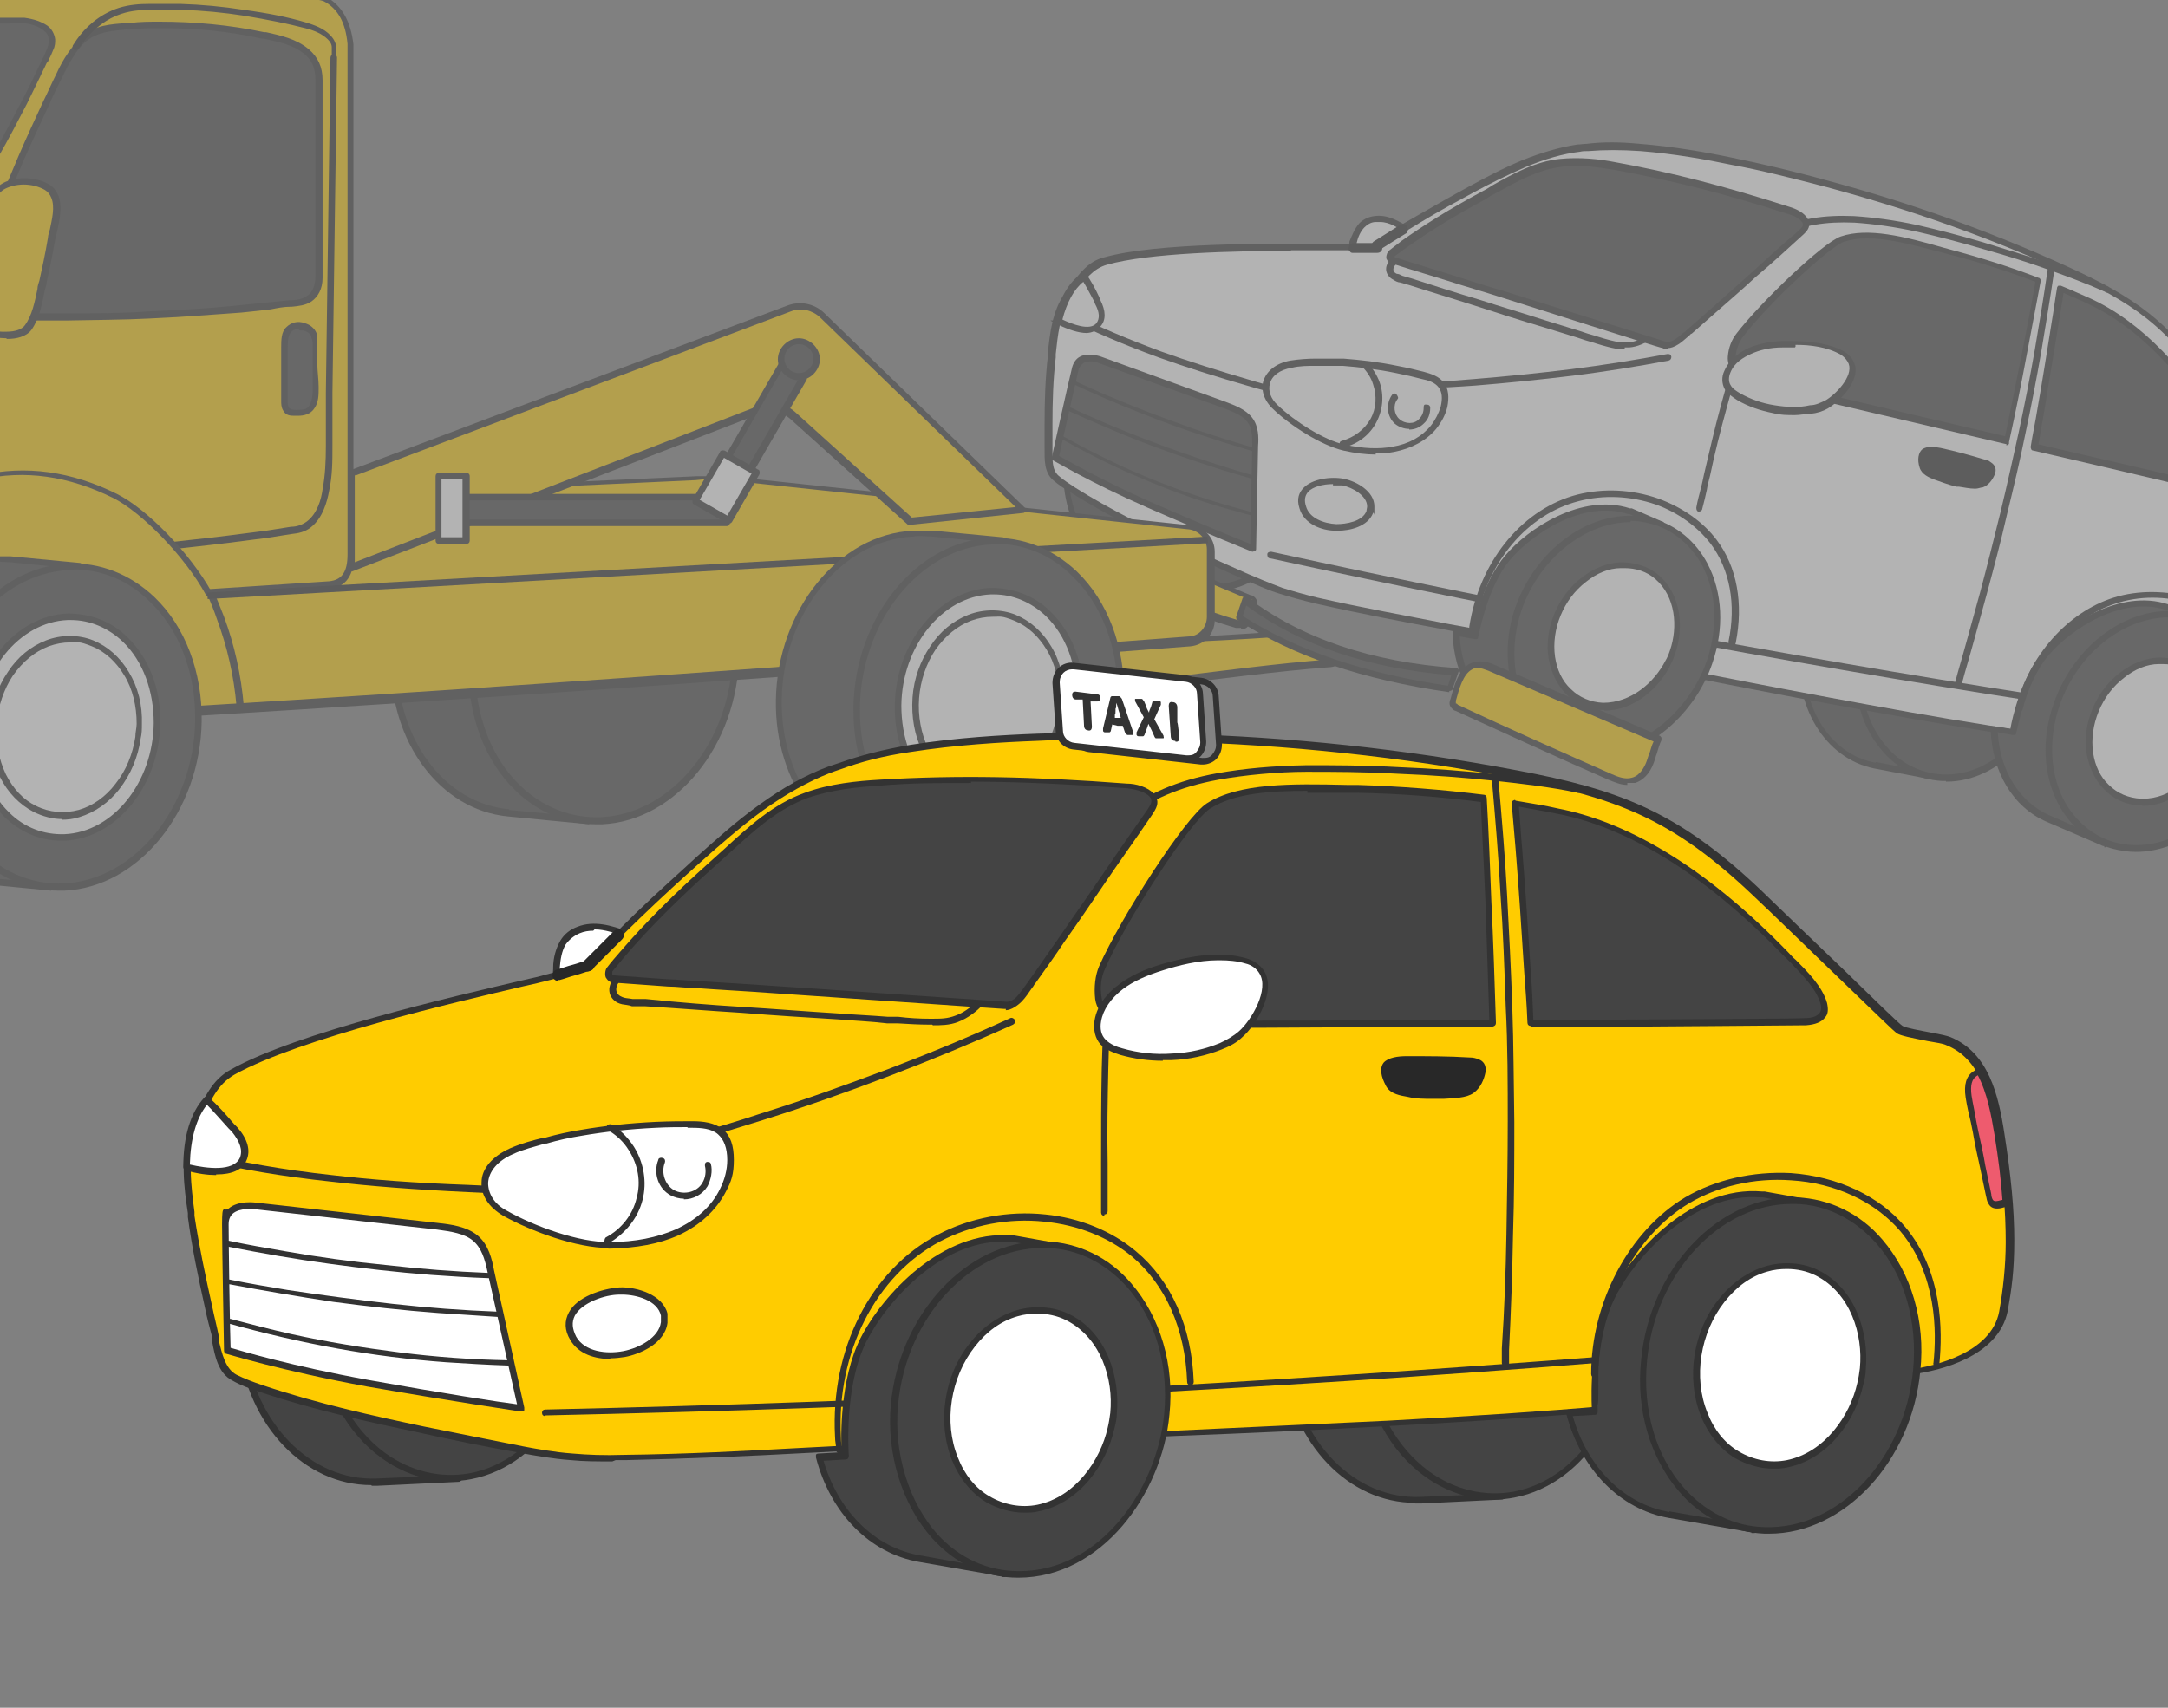 <?xml version="1.0" encoding="UTF-8"?>
<svg id="uuid-4ef6019c-0a21-46b5-a93a-7ab9e3976cc5" xmlns="http://www.w3.org/2000/svg" xmlns:xlink="http://www.w3.org/1999/xlink" version="1.1" viewBox="0 0 330 260">
  <rect x="0" y="0" width="330" height="260" fill="#808080" stroke="none"/>
  <defs>
    <style>
      .cls-1 {
        fill: #333;
      }

      .cls-1, .cls-2, .cls-3, .cls-4, .cls-5, .cls-6, .cls-7, .cls-8, .cls-9, .cls-10 {
        stroke-width: 0px;
      }

      .cls-2 {
        fill: #282828;
      }

      .cls-11 {
        clip-path: url(#clippath);
      }

      .cls-3 {
        fill: none;
      }

      .cls-4 {
        fill: #dadeed;
      }

      .cls-5 {
        fill: #fc0;
      }

      .cls-6 {
        fill: #c8ccde;
      }

      .cls-12 {
        opacity: .4;
      }

      .cls-7 {
        fill: #444;
      }

      .cls-8 {
        fill: #828282;
      }

      .cls-9 {
        fill: #ee5b6e;
      }

      .cls-10 {
        fill: #fff;
      }
    </style>
    <clipPath id="clippath">
      <rect class="cls-3" width="330" height="260"/>
    </clipPath>
  </defs>
  <g class="cls-11">
    <g>
      <g class="cls-12">
        <path class="cls-7" d="M100.1,98.6c0-7.3-2.4-13.7-6.6-18l.4-4.3-10.5-1c-1,0-2-.2-3,0-11.1.5-20.3,11.8-20.5,25.3-.2,12.5,7.4,22.5,17.4,23.4h0l12.4,1.2.4-5.2c5.8-4.5,9.8-12.4,9.9-21.3h0Z"/>
        <path class="cls-1" d="M89.7,125.5h0l-12.4-1.2h0c-10.3-1-18-11.3-17.8-23.9.2-13.7,9.6-25.3,20.9-25.8,1,0,2.1,0,3.1,0l10.5,1c.3,0,.5.3.5.5l-.4,4.1c4.3,4.5,6.6,11.1,6.5,18.2,0,8.6-3.8,16.6-10,21.5l-.4,4.9c0,0,0,.3-.2.3,0,0-.2,0-.3,0v.2ZM77.4,123.3l11.8,1.1.4-4.7c0,0,0-.3.2-.4,6-4.7,9.6-12.5,9.7-20.9h0c0-6.9-2.2-13.3-6.4-17.7,0,0-.2-.2,0-.4l.3-3.8-10-1c-1,0-2-.2-2.9,0-10.8.5-19.8,11.6-20,24.8-.2,12.1,7.1,22,17,22.9h0v.2Z"/>
        <path class="cls-7" d="M112,99.7c-.2,13.5-9.4,24.8-20.5,25.3s-19.9-10-19.7-23.5c.2-13.5,9.4-24.8,20.5-25.3s19.9,10,19.7,23.5Z"/>
        <path class="cls-1" d="M90.8,125.5c-4.5,0-8.9-1.8-12.3-5.1-4.7-4.5-7.3-11.4-7.2-18.9.2-13.7,9.6-25.3,20.9-25.8,4.8-.2,9.4,1.6,13.1,5.1,4.7,4.5,7.3,11.4,7.2,18.9-.2,13.7-9.6,25.3-20.9,25.8h-.8ZM93,76.7h-.7c-10.8.5-19.8,11.6-20,24.8,0,7.2,2.4,13.8,6.9,18.1,3.4,3.3,7.8,5,12.3,4.8,10.8-.5,19.8-11.6,20-24.8,0-7.2-2.4-13.8-6.9-18.1-3.2-3.2-7.3-4.9-11.6-4.9h0Z"/>
        <path class="cls-7" d="M303.5,99.8c.6-5.3-.8-10.1-3.5-13.5l.6-3.1-7.5-1.5c-.7-.2-1.4-.3-2.2-.3-8.1-.4-15.5,7.2-16.5,16.9-1,9,3.8,16.8,11,18.1h0l8.9,1.7.7-3.7c4.5-2.9,7.9-8.3,8.6-14.7h-.1Z"/>
        <path class="cls-1" d="M294.2,118.7h0l-8.9-1.7h0c-7.5-1.5-12.4-9.5-11.3-18.7,1.1-10,8.7-17.7,17.1-17.3.8,0,1.5,0,2.3.3l7.5,1.4c.3,0,.4.3.4.6l-.5,2.9c2.8,3.6,4,8.6,3.5,13.7-.7,6.3-3.9,11.8-8.7,14.9l-.6,3.5c0,0,0,.2-.2.3h-.6ZM285.5,116l8.3,1.6.6-3.2c0,0,.1-.3.2-.3,4.6-2.9,7.8-8.3,8.4-14.3h0c.5-4.9-.7-9.7-3.4-13.1,0,0-.1-.3-.1-.4l.5-2.6-7.1-1.4c-.7-.2-1.4-.3-2.1-.3h-.6c-7.6,0-14.4,7.2-15.4,16.5-1,8.7,3.6,16.3,10.6,17.6h.1Z"/>
        <path class="cls-7" d="M312.1,101.5c-1.1,9.7-8.5,17.3-16.5,16.9-8.1-.4-13.7-8.6-12.7-18.3,1.1-9.7,8.5-17.3,16.5-16.9,8.1.4,13.7,8.6,12.7,18.3h0Z"/>
        <path class="cls-1" d="M296.2,118.9h-.6c-3.5-.2-6.8-1.8-9.2-4.7-3.1-3.6-4.5-8.8-3.9-14.2,1.1-10,8.7-17.8,17.1-17.3,3.5.2,6.8,1.8,9.2,4.7,3.1,3.6,4.5,8.8,3.9,14.2-1.1,9.7-8.4,17.4-16.4,17.4h-.1ZM298.8,83.6c-7.6,0-14.4,7.2-15.4,16.5-.6,5.1.8,10.1,3.7,13.5,2.2,2.6,5.2,4.1,8.5,4.3,7.8.4,15-7,16-16.4h.5-.5c.6-5.1-.8-10.1-3.7-13.5-2.2-2.6-5.2-4.1-8.5-4.3h-.6Z"/>
        <path class="cls-7" d="M191.6,70.9c.6-5.3-.8-10.1-3.5-13.5l.6-3.1-7.5-1.5c-.7-.2-1.4-.3-2.2-.3-8.1-.4-15.5,7.2-16.5,16.9-1,9,3.8,16.8,11,18.1h0l8.9,1.7.7-3.7c4.5-2.9,7.9-8.3,8.6-14.7h-.1Z"/>
        <path class="cls-1" d="M182.2,89.8h0l-8.9-1.7h0c-7.5-1.5-12.4-9.5-11.3-18.7,1.1-10,8.7-17.7,17.1-17.3.8,0,1.5,0,2.3.3l7.5,1.4c.3,0,.4.3.4.6l-.5,2.9c2.8,3.6,4,8.6,3.5,13.7-.7,6.3-3.9,11.8-8.7,14.9l-.6,3.5c0,0,0,.2-.2.3h-.6ZM173.5,87.1l8.3,1.6.6-3.2c0,0,.1-.3.2-.3,4.6-2.9,7.8-8.3,8.4-14.3h0c.5-4.9-.7-9.7-3.4-13.1,0,0-.1-.3-.1-.4l.5-2.6-7.1-1.4c-.7-.2-1.4-.3-2.1-.3-7.8-.4-15,7-16,16.4-1,8.7,3.6,16.3,10.6,17.6h.1Z"/>
        <path class="cls-7" d="M200.1,72.6c-1.1,9.7-8.5,17.3-16.5,16.9-8.1-.4-13.7-8.6-12.7-18.3,1.1-9.7,8.5-17.3,16.5-16.9,8.1.4,13.7,8.6,12.7,18.3Z"/>
        <path class="cls-1" d="M184.2,90h-.6c-3.5-.2-6.8-1.8-9.2-4.7-3.1-3.6-4.5-8.8-3.9-14.2,1.1-10,8.7-17.8,17.1-17.3,3.5.2,6.8,1.8,9.2,4.7,3.1,3.6,4.5,8.8,3.9,14.2-1.1,9.7-8.4,17.4-16.4,17.4h-.1ZM186.9,54.7c-7.6,0-14.4,7.2-15.4,16.5-.6,5.1.8,10.1,3.7,13.5,2.2,2.6,5.2,4.1,8.5,4.3,7.8.4,15-7,16-16.4h0c.6-5.1-.8-10.1-3.7-13.5-2.2-2.6-5.2-4.1-8.5-4.3h-.6Z"/>
        <path class="cls-5" d="M190.8,91.2h0c.1.3,0,.6-.1.9-.3.7-.6,1.3-.9,2-.1.3-.3.6-.6.8-.3,0-.7,0-1,0-5.2-1.5-10.1-3.6-15-5.7-3.3-1.4-6.7-2.9-10-4.3-.8-.3-1.7-.7-2.1-1.5-.9-1.5.9-3.5,2.4-3.5s1.6.3,2.3.6c8.1,3.4,16.2,6.8,24.3,10.2.3,0,.6.3.7.5h0Z"/>
        <path class="cls-1" d="M188.9,95.6c-.3,0-.6,0-.8,0-5.2-1.5-10.2-3.7-15.1-5.7l-10-4.3c-.8-.3-1.8-.8-2.3-1.7-.4-.7-.4-1.6,0-2.4.6-1.1,1.8-1.8,2.8-1.8h0c.9,0,1.8.4,2.5.7l24.3,10.2c.3,0,.8.3,1,.8h0c.2.5,0,1-.1,1.3l-.9,2c-.1.3-.3.8-.8,1-.2,0-.4,0-.6,0h0ZM163.5,80.4c-.7,0-1.5.6-2,1.3-.2.4-.4.9,0,1.4.4.6,1.1.9,1.9,1.3l10,4.3c4.8,2.1,9.8,4.2,15,5.7.2,0,.5,0,.6,0,.1,0,.3-.3.3-.5l.9-2c0,0,.2-.4.1-.5l.4-.2-.5.2c0,0-.3-.2-.5-.3l-24.3-10.2c-.7-.3-1.4-.6-2.1-.6h.2Z"/>
        <path class="cls-4" d="M200.8,87.2c-.3,0-.6,0-1-.2-.8-.2-1.6-.3-2.5-.5l-4.9-1c-1.6-.3-3.3-.7-4.9-1-1.6-.3-3.3-.6-4.9-1.1-.6-.2-1.5-.3-2.1-.5-.8-.2-2.1-.7-1.7-1.7.2-.5.8-.9,1.1-1.2,1.4-1.3,2.8-2.6,4.3-3.9,2.9-2.5,5.9-4.9,9-7.2.8-.6,1.6-1.2,2.5-1.8,1.1-.8,3.3-2.4,4.2-.9.3.6.4,1.2.5,1.9.2,1.6.3,3.2.4,4.7.3,3.2.6,6.4.8,9.6,0,1.1.2,2.2.3,3.4,0,1.1-.4,1.6-1.2,1.4h0Z"/>
        <path class="cls-2" d="M201.1,87.7h-.4c-.2,0-.5,0-.7,0l-2.7-.6-10.5-2.1c-1.4-.3-2.8-.6-4.3-1-.2,0-.5,0-.8-.2-.5,0-.9-.2-1.3-.3-1.1-.3-1.7-.7-2-1.3-.2-.3-.2-.7,0-1.1.2-.5.7-.9,1-1.2,0,0,.1,0,.2-.2,1.4-1.3,2.8-2.6,4.3-3.9,2.9-2.5,6-5,9.1-7.2.8-.6,1.6-1.2,2.5-1.8,1.1-.8,2.6-1.8,3.8-1.6.5,0,.8.4,1.1.8.4.6.5,1.4.6,2.1.1,1.1.2,2.2.3,3.2l1.3,14.5c0,.8-.2,1.3-.5,1.7-.2.2-.5.3-.9.3h-.1ZM198.9,66.1c-.8,0-2.1.9-2.8,1.4-.9.6-1.7,1.2-2.5,1.8-3.1,2.3-6.1,4.7-9,7.2-1.5,1.3-2.9,2.6-4.3,3.9,0,0-.1,0-.2.2-.3.2-.7.6-.7.8v.3c0,0,.3.5,1.4.8.3,0,.8.2,1.2.3.3,0,.6,0,.9.2,1.4.4,2.8.7,4.2.9l13.2,2.7c.2,0,.4,0,.6,0h.4s.2-.3.2-.9l-1.3-14.4c0-1.1-.2-2.2-.3-3.2,0-.6-.1-1.2-.4-1.7-.1-.2-.3-.3-.4-.3h-.2,0Z"/>
        <path class="cls-10" d="M212.4,81.6c-2.3,6.6-8.6,10.7-14.2,9.2-5.5-1.5-8.2-8.1-5.9-14.7s8.6-10.7,14.2-9.2c5.5,1.5,8.2,8.1,5.9,14.7h0Z"/>
        <path class="cls-1" d="M200.6,91.5c-.8,0-1.7,0-2.5-.3-2.5-.7-4.5-2.4-5.8-4.7-1.6-3-1.8-6.9-.5-10.6,2.3-6.8,9-11.1,14.8-9.5,2.5.7,4.5,2.4,5.8,4.7,1.6,3,1.8,6.9.5,10.6-2,5.9-7.2,9.8-12.2,9.8h-.1ZM204,67c-4.7,0-9.4,3.7-11.3,9.2-1.2,3.5-1,7,.5,9.9,1.1,2.1,2.9,3.6,5.1,4.3,5.3,1.5,11.4-2.5,13.5-8.9h0c1.2-3.5,1-7-.5-9.9-1.1-2.1-2.9-3.6-5.1-4.3-.7-.2-1.5-.3-2.3-.3h.1Z"/>
        <path class="cls-6" d="M210.3,91.7c-.3,0-.6,0-1-.2-.8-.2-1.6-.3-2.5-.5l-4.9-1c-1.6-.3-3.3-.7-4.9-1-1.6-.3-3.3-.6-4.9-1.1-.6-.2-1.5-.3-2.1-.5-.8-.2-2.1-.7-1.7-1.7.2-.5.8-.9,1.1-1.2,1.4-1.3,2.8-2.6,4.3-3.9,2.9-2.5,5.9-4.9,9-7.2.8-.6,1.6-1.2,2.5-1.8,1.1-.8,3.3-2.4,4.2-.9.3.6.4,1.2.5,1.9.2,1.6.3,3.2.4,4.7.3,3.2.6,6.4.8,9.6,0,1.1.2,2.2.3,3.4,0,1.1-.4,1.6-1.2,1.4h0Z"/>
        <path class="cls-10" d="M214.5,35.5h0c0,0,0-.2-.1-.3-1.5-1-3.2-2-5-1.8-.7,0-1.4.4-2,1-.7.7-1.1,1.6-1.4,2.6-.3.8-.6,1.8-.4,2.7.2.9,1,1.4,1.6,1.8.8.5,1.6.8,2.5.6.8,0,1.6-.6,2.3-1.1.8-.6,1.5-1.3,2-2.3s.7-2.1.5-3.2h0Z"/>
        <path class="cls-1" d="M209.2,42.6c-.9,0-1.7-.4-2.3-.7-.8-.4-1.6-1-1.9-2.1-.2-1,0-2,.4-2.8v-.2c.4-1,.8-2,1.5-2.8.6-.6,1.4-1,2.3-1.1,2-.3,3.8.8,5.4,1.8.2,0,.3.4.3.6h0c.2,1.1,0,2.4-.5,3.5-.5,1-1.2,1.8-2.1,2.4-.9.6-1.8,1-2.5,1.2h-.5v.2ZM209.9,33.8h-.5c-.7,0-1.3.4-1.7.8-.6.6-1,1.5-1.2,2.4v.2c-.3.8-.6,1.5-.4,2.3.2.7.7,1.1,1.4,1.5.9.5,1.5.7,2.2.6.6,0,1.4-.5,2.1-1,.8-.6,1.4-1.3,1.8-2.1.4-.9.6-1.9.5-2.9h0c-1.2-.9-2.6-1.8-4-1.8h-.2Z"/>
        <path class="cls-10" d="M355.4,103.9c.9-3.8,1.4-7.8,1.7-11.7.3-4,.4-8.9-3.2-11.5-.7-.5-4.4-1.9-5-2.5-.3-.3-8.3-13.1-11.9-18.6-6.8-10.4-12.4-14.2-22.8-18.9-11.7-5.3-23.6-9.5-36.1-12.8-4.8-1.3-9.7-2.5-14.6-3.4-4.6-.9-9.3-1.7-14-2.1-2.6-.2-5.3-.2-8,0-.5,0-.9,0-1.3.1-2.9.4-5.6,1.2-8.3,2.3-2.8,1.1-5.4,2.5-8,3.9-2.7,1.5-5.4,2.9-8,4.5-2.3,1.4-4.6,2.8-6.8,4.3h-4.7c-3.3,0-26.8-.6-36.2,2-2.6.7-3.9,2.9-5.6,5.1,0,0-.1.2-.2.3-1.7,2.5-2.1,6.2-2.4,9.1-.5,4.5-.4,9-.6,13.6,0,1.6-.3,3.7,1.1,4.9.8.7,1.7,1.3,2.6,1.8,5.2,3.3,10.8,6,16.4,8.6,3.4,1.6,6.7,3.1,10.1,4.6,1.7.8,3.4,1.5,5.2,2.1s3.6,1.1,5.4,1.5c9.3,2.1,18.7,3.7,28.1,5.5,2,.4,4.1.8,6.1,1.2,8.2,1.6,16.5,3.2,24.7,4.8,8.1,1.6,16.2,3.1,24.3,4.6,8.1,1.5,16.2,2.9,24.4,4.1,11.1,1.7,22.2,2.8,33.3,3.8,3.9.3,9.6,0,11.4-4.2,1-2.3,1.9-4.9,2.5-7.4h0l.4.4Z"/>
        <path class="cls-1" d="M343.5,116h-2.1c-13.4-1.2-23.7-2.4-33.4-3.8-7.4-1.1-15.1-2.4-24.4-4.1-7.8-1.4-15.6-2.9-23.2-4.4l-31.9-6.2c-2.7-.5-5.5-1-8.3-1.6-6.5-1.2-13.3-2.5-19.9-4-2.1-.5-3.9-1-5.5-1.5-2-.6-3.8-1.5-5.3-2.1-3.4-1.5-6.8-3.1-10.1-4.6-5.1-2.4-11-5.3-16.4-8.7-1-.6-1.9-1.2-2.7-1.9-1.4-1.2-1.3-3.2-1.3-4.8v-3.8c0-3.4.1-6.8.5-10.3v-.5c.3-2.9.7-6.4,2.5-8.9,0,0,.1-.2.2-.3.2-.3.4-.6.6-.9,1.5-1.9,2.8-3.8,5.2-4.4,8-2.3,25.9-2.1,33.5-2.1h7.4c2-1.4,4.2-2.8,6.7-4.2,2.8-1.6,5.6-3.2,8-4.5s5.2-2.8,8.1-4c3-1.2,5.8-2,8.4-2.4.5,0,.9-.1,1.4-.1,2.4-.3,5-.3,8.1,0,5.1.4,10.2,1.3,14,2.1,4.4.9,9.2,2,14.6,3.5,12.6,3.4,24.4,7.6,36.1,12.9,10.4,4.7,16.2,8.5,23,19.1,1.8,2.7,4.6,7.2,7.1,11.1,2.3,3.7,4.6,7.2,4.8,7.5.3.3,1.8,1,2.8,1.4,1.1.5,1.7.8,2,1,4,2.9,3.6,8.6,3.4,11.9-.3,4.7-.9,8.4-1.7,11.8h0c-.6,2.6-1.5,5.2-2.6,7.5-1.7,3.8-6.5,4.6-9.8,4.6l.2-.3ZM196.5,38.2c-8.7,0-21.6.3-28,2.1-2.1.6-3.3,2.2-4.7,4.1-.2.3-.4.6-.7.9,0,0-.1.2-.2.2-1.6,2.3-1.9,5.7-2.2,8.4v.5c-.4,3.4-.5,6.8-.5,10.2v3.8c0,1.5-.1,3.1.9,4,.8.7,1.6,1.2,2.5,1.8,5.4,3.4,11.2,6.2,16.3,8.6,3.3,1.6,6.7,3.1,10.1,4.6,1.4.6,3.3,1.4,5.2,2.1,1.6.5,3.3,1,5.4,1.5,6.6,1.5,13.3,2.7,19.9,4,2.8.5,5.5,1,8.3,1.6l31.9,6.2c7.6,1.5,15.5,3,23.2,4.4,9.2,1.7,17,3,24.4,4.1,9.7,1.5,20,2.6,33.3,3.8,2.6.2,9,.3,10.9-3.9,1-2.2,1.9-4.8,2.5-7.3h0c.8-3.3,1.3-7,1.7-11.6.3-4.3.3-8.6-3-11-.2-.2-1.1-.6-1.8-.9-1.7-.8-2.8-1.3-3.2-1.7s-1.2-1.9-4.9-7.6c-2.5-3.9-5.3-8.4-7.1-11.1-6.7-10.4-12.2-14-22.6-18.7-11.7-5.3-23.4-9.4-36-12.8-5.4-1.4-10.1-2.6-14.5-3.4-3.8-.8-8.8-1.7-13.9-2.1-3-.2-5.5-.2-7.9,0-.5,0-.9,0-1.3.1-2.6.3-5.3,1.1-8.2,2.3-2.8,1.2-5.6,2.6-8,3.9s-5.2,2.8-8,4.5c-2.5,1.5-4.7,2.9-6.8,4.3h-13Z"/>
        <path class="cls-1" d="M247.2,53.2c-.9,0-1.7-.2-2.5-.4-1.2-.3-2.3-.7-3.4-1l-1.2-.4c-1.7-.5-3.5-1.1-5.2-1.6-3.4-1-6.8-2.1-10.2-3.2-3.4-1.1-6.8-2.1-10.2-3.2l-1.4-.4c-.3,0-.7-.2-1-.4-.6-.3-1-.8-1.1-1.4-.2-1.4,1.4-2.3,1.9-2.5.3,0,.5,0,.7.2.1.2,0,.5-.2.7-.6.3-1.4.9-1.3,1.5,0,.3.4.6.6.6.3,0,.5.2.8.3l1.4.4c3.4,1.1,6.8,2.2,10.2,3.2,3.4,1.1,6.8,2.1,10.2,3.2,1.7.5,3.5,1.1,5.2,1.6l1.2.4c1.1.3,2.2.7,3.4,1s1.8.4,2.8.3c.8,0,1.7-.4,2.7-1,.3-.2.6-.3.8-.5.2,0,.5,0,.7,0,.1.2,0,.5-.1.7-.3.2-.6.4-.9.5-.7.4-1.8,1-3.1,1.1h-.7v.2Z"/>
        <path class="cls-1" d="M258.7,77.9h-.1c-.3,0-.4-.3-.4-.6.2-1.2.5-2.1.7-3,.2-.7.3-1.3.5-2.2.8-3.4,1.6-6.9,2.5-10.2s1.9-6.8,3-10.3c0-.3.4-.4.6-.3.3,0,.4.4.3.6-1.1,3.5-2.1,7-3,10.3-.9,3.3-1.8,6.8-2.5,10.2-.2.8-.4,1.5-.5,2.2-.2.9-.4,1.8-.7,2.9,0,.2-.3.4-.5.4h.1Z"/>
        <path class="cls-1" d="M320.8,44.5h-.2c-2.9-1.3-5.9-2.4-8.4-3.3-3.3-1.2-6.8-2.3-10.4-3.3-3.7-1.1-6.9-1.9-9.9-2.6-3.7-.8-6.7-1.2-9.6-1.4-4.4-.2-8,.4-10.9,1.9-.3,0-.5.3-.8.4h0c.1.2,0,.5-.2.7-.4.2-.8,0-1-.2-.2-.4-.1-.9.2-1.1.4-.3.8-.5,1.2-.7,3-1.6,6.8-2.2,11.4-2,3,.2,6.1.6,9.8,1.4,3,.7,6.2,1.5,9.9,2.6,3.6,1.1,7.1,2.2,10.4,3.3,2.6.9,5.6,2,8.5,3.4.2,0,.4.4.2.7,0,.2-.3.3-.5.3h.3Z"/>
        <path class="cls-1" d="M342.7,111.7h0c-11-1.5-22-3.2-32.9-4.9-19.4-3-39-6.4-58.3-10s-38.9-7.6-58.2-11.8c-.3,0-.4-.3-.4-.6s.3-.4.6-.4c19.3,4.2,38.9,8.2,58.2,11.8,19.3,3.6,39,7,58.3,10,10.9,1.7,21.9,3.3,32.9,4.9.3,0,.5.3.4.6,0,.3-.2.4-.5.4h-.1Z"/>
        <path class="cls-7" d="M333.9,111.8c-2.2,6.3-6.8,11-12.1,12.9l-1.5,3.6-8.6-3.7h0c-5-2.2-8.1-7.5-8.2-13.6l2.8.5s1.3-7.7,5-12.1,11.7-9.3,18.5-7.1h.3l4.5,2-1.3,3c1.9,4,2.3,9.2.5,14.4h.1Z"/>
        <path class="cls-1" d="M320.3,128.8h-.2l-8.6-3.7c-5.1-2.2-8.3-7.6-8.5-14.1,0-.2,0-.3.2-.4.1,0,.3,0,.4,0l2.4.4c.3-1.8,1.7-7.9,5-11.8,3.4-4.1,11.7-9.6,19-7.2h.3l4.6,2.1c.3,0,.4.4.3.7l-1.2,2.8c2,4.3,2.1,9.6.4,14.6h0c-2.1,6.2-6.6,11-12.2,13.1l-1.4,3.4c0,.1-.2.2-.3.3h-.2,0ZM304.1,111.5c.3,5.8,3.3,10.6,7.8,12.6l8.1,3.5,1.3-3.1c0,0,.2-.2.3-.3,5.3-1.9,9.7-6.6,11.8-12.6,1.7-4.9,1.5-10-.5-14v-.4l1.1-2.5-4-1.8h-.2c-6.9-2.3-14.7,3-18,6.9-3.6,4.2-4.8,11.7-4.9,11.8,0,0,0,.3-.2.3s-.2,0-.4,0l-2.2-.4h0ZM333.9,111.8h0Z"/>
        <path class="cls-7" d="M342.1,115.4c-3.3,9.6-12.5,15.5-20.5,13.3s-11.9-11.8-8.6-21.4,12.5-15.5,20.5-13.3,11.9,11.8,8.6,21.4h0Z"/>
        <path class="cls-1" d="M325.1,129.7c-1.2,0-2.4-.2-3.6-.5-3.5-1-6.4-3.4-8.2-6.8-2.3-4.4-2.6-9.9-.7-15.3,3.4-9.8,12.8-15.9,21.1-13.6,3.5,1,6.4,3.4,8.2,6.8,2.3,4.4,2.6,9.9.7,15.3l-.5-.2.5.2c-2.9,8.4-10.3,14.1-17.5,14.1ZM330.1,94c-6.8,0-13.8,5.4-16.6,13.4-1.7,5.1-1.5,10.3.7,14.5,1.7,3.1,4.4,5.4,7.6,6.3,7.8,2.2,16.7-3.7,19.9-13h0c1.7-5.1,1.5-10.3-.7-14.5-1.7-3.1-4.4-5.4-7.6-6.3-1.1-.3-2.2-.5-3.3-.5h0Z"/>
        <path class="cls-10" d="M336.4,113.8c1.3-3.9.9-8.7-2.4-11.5-1.5-1.3-3.5-1.9-5.4-1.8-2,0-4,1-5.6,2.2-3.5,2.7-5.5,7.4-4.9,11.9.3,1.9,1.1,3.8,2.5,5.2,1.4,1.4,3.2,2.2,5.2,2.2,4.3,0,8.1-3,9.9-6.7.3-.5.5-1.1.7-1.6"/>
        <path class="cls-1" d="M326.1,122.6h-.3c-2.1,0-4.1-.9-5.5-2.4-1.4-1.4-2.3-3.3-2.7-5.5-.7-4.5,1.4-9.5,5.1-12.3,1.8-1.4,3.8-2.2,5.9-2.3,2.1,0,4.2.6,5.7,1.9,3.6,3,3.9,8.2,2.6,12h0c-.2.6-.4,1.1-.7,1.7-1.7,3.5-5.5,7-10.1,7h0ZM329,101.1h-.4c-1.8,0-3.7.8-5.3,2.1-3.4,2.6-5.3,7.2-4.7,11.4.3,2,1.1,3.7,2.4,4.9,1.3,1.3,3,2,4.9,2.1h.3c4.2,0,7.6-3.2,9.2-6.4.3-.5.5-1,.7-1.6,1.2-3.5.9-8.2-2.3-10.9-1.3-1.1-2.9-1.6-4.6-1.6h-.2ZM336.4,113.8h0Z"/>
        <path class="cls-7" d="M252,97.2c-2.2,6.3-6.8,11-12.1,12.9l-1.5,3.6-8.6-3.7h0c-5-2.2-8.1-7.5-8.2-13.6l2.8.5s1.3-7.7,5-12.1,11.7-9.3,18.5-7.1h.3l4.5,2-1.3,3c1.9,4,2.3,9.2.5,14.4h.1Z"/>
        <path class="cls-1" d="M238.4,114.2h-.2l-8.6-3.7c-5.1-2.2-8.3-7.6-8.5-14.1,0-.2,0-.3.2-.4.1,0,.3,0,.4,0l2.4.4c.3-1.8,1.7-7.9,5-11.8,3.4-4.1,11.7-9.6,19-7.2h.3l4.6,2c.3,0,.4.4.3.7l-1.2,2.8c2,4.3,2.1,9.6.4,14.6h0c-2.1,6.2-6.6,11-12.2,13.1l-1.4,3.4c0,0-.2.2-.3.3,0,0-.1,0-.2,0ZM222.2,96.9c.3,5.8,3.3,10.6,7.8,12.6l8.1,3.5,1.3-3.1c0,0,.2-.2.3-.3,5.3-1.9,9.7-6.6,11.8-12.6,1.7-4.9,1.5-10-.5-14v-.4l1.1-2.5-4-1.8h-.2c-6.9-2.3-14.7,3-18,6.9-3.6,4.2-4.8,11.7-4.9,11.8,0,0,0,.3-.2.3s-.2,0-.4,0l-2.2-.4h0ZM252,97.2h0Z"/>
        <path class="cls-7" d="M260.3,100.8c-2.7,8-11.1,15.6-20.2,13.4-9.4-2.3-11.8-13.4-9-21.5,3.3-9.6,12.5-15.5,20.5-13.3,8,2.2,11.9,11.8,8.6,21.4h.1Z"/>
        <path class="cls-1" d="M243.3,115.1c-1.1,0-2.2,0-3.3-.4-3.6-.9-6.5-3.2-8.4-6.5-2.4-4.4-2.8-10.4-1-15.6,3.4-9.8,12.8-15.9,21.1-13.6,3.5,1,6.4,3.4,8.2,6.8,2.3,4.4,2.6,9.9.7,15.3h0c-2.5,7.3-9.6,14.1-17.5,14.1h.2ZM248.2,79.5c-6.8,0-13.8,5.4-16.6,13.4-1.7,5-1.4,10.7.9,14.8,1.7,3.1,4.4,5.2,7.7,6,8.6,2.1,16.8-5.1,19.6-13.1,1.7-5.1,1.5-10.3-.7-14.5-1.7-3.1-4.4-5.4-7.6-6.3-1.1-.3-2.2-.5-3.3-.5h0v.2ZM260.3,100.8h0Z"/>
        <path class="cls-10" d="M254.5,99.3c1.3-3.9.9-8.7-2.4-11.5-1.5-1.3-3.5-1.9-5.4-1.8-2,0-4,1-5.6,2.2-3.5,2.7-5.5,7.4-4.9,11.9.3,1.9,1.1,3.8,2.5,5.2,1.4,1.4,3.2,2.2,5.2,2.2,4.3,0,8.1-3,9.9-6.7.3-.5.5-1.1.7-1.6"/>
        <path class="cls-1" d="M244.2,108.1h-.3c-2.1,0-4.1-.9-5.5-2.4-1.4-1.4-2.3-3.3-2.7-5.5-.7-4.5,1.4-9.5,5.1-12.3,1.8-1.4,3.8-2.2,5.9-2.3,2.1,0,4.2.6,5.7,1.9,3.6,3,3.9,8.2,2.6,12h0c-.2.6-.4,1.1-.7,1.7-1.7,3.5-5.5,7-10.1,7h0ZM247.1,86.5h-.4c-1.8,0-3.7.8-5.3,2.1-3.4,2.6-5.3,7.2-4.7,11.4.3,2,1.1,3.7,2.4,4.9,1.3,1.3,3,2,4.9,2.1,4.3,0,7.8-3.1,9.5-6.4.3-.5.5-1,.7-1.6,1.2-3.5.9-8.2-2.3-10.9-1.3-1.1-2.9-1.6-4.6-1.6h-.2ZM254.5,99.3h0Z"/>
        <path class="cls-5" d="M252.3,112.6h0c-.6,1.1-.8,2.4-1.3,3.6s-1.3,2.3-2.5,2.7c-1.2.3-2.4-.2-3.5-.7-7.8-3.4-15.6-6.9-23.3-10.5-.2,0-.4-.2-.5-.4-.1-.2,0-.5,0-.8.8-3,1.8-6.5,5.5-4.9,8.5,3.7,17.1,7.4,25.6,11Z"/>
        <path class="cls-1" d="M247.7,119.5c-1,0-1.9-.4-2.9-.8-7.8-3.4-15.6-7-23.3-10.5-.2,0-.5-.3-.7-.6-.3-.4-.1-1,0-1.2.5-1.9,1.2-4.5,3-5.4.9-.4,2-.4,3.2,0l25.6,11h0c.1,0,.2.2.3.3v.4c-.3.6-.5,1.3-.7,2-.2.5-.3,1-.5,1.5-.6,1.6-1.6,2.6-2.8,3-.3,0-.6,0-1,0h-.2ZM225,101.7c-.3,0-.6,0-.9.2-1.4.7-2,3-2.5,4.8v.4s.2,0,.3.2c7.7,3.6,15.6,7.1,23.3,10.5,1.1.5,2.2.9,3.2.6,1.2-.3,1.9-1.6,2.2-2.4.2-.5.3-1,.5-1.4.2-.6.3-1.1.6-1.7l-25.2-10.8c-.6-.2-1-.4-1.5-.4h0Z"/>
        <path class="cls-1" d="M199.1,61.3h-.3c-2.7-.8-5.4-1.6-8-2.3-5.9-1.7-10.3-3.1-14.5-4.6-5.2-1.9-9.6-3.8-13.7-5.8-.2,0-.3-.4-.2-.7.1-.2.4-.3.7-.2,4,2,8.5,3.9,13.6,5.8,4.2,1.5,8.6,2.9,14.4,4.6,2.7.8,5.4,1.5,8,2.3h.2c.3,0,.4.4.3.7,0,.2-.3.4-.5.4v-.2Z"/>
        <path class="cls-7" d="M274.6,33.7c-.5-.9-1.6-1.4-2.5-1.7-9.1-2.9-17.5-5.1-26.4-6.8-2.7-.5-5.6-.9-8.4-.5-4.2.5-8,3-11.7,4.9-4.2,2.3-8.3,4.7-12.1,7.4-.6.4-1.2.9-1.8,1.3-.2,0-.6.9.2,1.2,2.8.9,5.6,1.8,8.4,2.6s5.6,1.8,8.4,2.6c2.8.9,24.4,7.6,24.5,7.7.6.3,1.3,0,1.9-.4.7-.5,1.3-1.1,1.9-1.6,1.4-1.2,2.8-2.5,4.2-3.7,4.3-3.8,8.5-7.7,12.7-11.5.4-.3.8-.7.8-1.2s0-.3-.1-.5v.2Z"/>
        <path class="cls-1" d="M253.9,53.2c-.3,0-.6,0-.8-.2-.4,0-21.3-6.7-24.5-7.7-2.8-.9-5.6-1.7-8.4-2.6l-2.6-.8c-2-.6-3.9-1.2-5.8-1.8-.6-.2-.7-.6-.8-.8,0-.5.2-1,.5-1.2.6-.5,1.2-.9,1.8-1.4,3.4-2.4,7.2-4.8,12.2-7.5.6-.3,1.1-.6,1.7-1,3.2-1.8,6.5-3.6,10.2-4,3-.3,6,0,8.5.5,8.3,1.5,16.5,3.6,26.5,6.8,1,.3,2.3.9,2.8,1.9h0c.1.2.2.5.2.7,0,.8-.6,1.3-.9,1.6-2.4,2.2-4.8,4.4-7.3,6.5-1.8,1.7-3.7,3.3-5.5,4.9-1.4,1.2-2.8,2.5-4.2,3.7-.2,0-.3.3-.5.4-.5.4-1,.9-1.5,1.2-.6.4-1.2.6-1.6.6h0v.2ZM212,39.1h.1c1.9.6,3.9,1.2,5.8,1.8l2.6.8c2.8.9,5.6,1.8,8.4,2.6,1.5.5,24.4,7.6,24.6,7.7.4.2.8,0,1.4-.3.5-.3.9-.7,1.4-1.1.2,0,.3-.3.5-.4,1.4-1.2,2.8-2.5,4.2-3.7,1.8-1.6,3.7-3.3,5.5-4.9,2.4-2.2,4.8-4.4,7.3-6.5.3-.3.6-.6.6-.8v-.3h0c-.3-.6-1.1-1.1-2.2-1.4-9.9-3.2-18.1-5.2-26.3-6.7-2.5-.4-5.4-.9-8.2-.5-3.5.4-6.7,2.2-9.8,3.9-.6.3-1.2.6-1.7,1-4.9,2.6-8.7,5-12.1,7.4-.6.4-1.2.9-1.8,1.3v.2h-.3Z"/>
        <path class="cls-7" d="M305.5,67h0c-16.7-3.9-33.7-7.9-36.1-8.5-4.3-1.1-6-2.5-5.8-4.3.1-1.2.5-2.4,1.2-3.3,3.5-4.6,13.1-13.8,15.7-14.7,4.2-1.4,10.3.3,16.4,2,4.5,1.2,9,2.6,13.4,4.3-.7,3.7-1.4,7.4-2.1,11.1-.9,4.4-1.8,8.9-2.7,13.3h0Z"/>
        <path class="cls-1" d="M305.4,67.6h-.1c-20.6-4.8-34.1-8-36.1-8.5-3-.8-6.4-2-6.2-4.8.1-1.4.6-2.6,1.3-3.5,3.6-4.7,13.2-13.9,15.9-14.8,4.1-1.4,9.7,0,15.6,1.7l1.1.3c4.5,1.2,9,2.6,13.4,4.3.2,0,.4.3.3.6-.7,3.7-1.4,7.4-2.1,11.1-.8,4.3-1.7,8.8-2.7,13.3h-.5c0,0,.5,0,.5,0v.2c0,.2-.3.3-.5.3h.1ZM305.5,67h0ZM284.1,36.3c-1.3,0-2.4.2-3.4.5-2.3.8-11.8,9.7-15.4,14.5-.6.8-1,1.8-1.1,3-.1,1,.4,2.4,5.4,3.7,2,.5,15.3,3.7,35.6,8.4.9-4.4,1.8-8.7,2.6-12.8.7-3.6,1.4-7.1,2-10.7-4.2-1.6-8.6-3-12.9-4.1l-1.1-.3c-4.2-1.1-8.2-2.2-11.6-2.2h-.1Z"/>
        <path class="cls-7" d="M339.3,74.9c-.4,0-14.4-3.3-29.7-6.9.3-1.9.7-3.7,1-5.6.8-4.5,1.5-8.9,2.2-13.4.3-1.7.5-3.4.8-5.1,1.5.6,3,1.3,4.4,1.9,9.1,4.2,15.9,12.8,20.9,21.4,1,1.8,2.7,4.1,2.8,6.2,0,1.2-.6,1.8-2.4,1.5h0Z"/>
        <path class="cls-1" d="M340.1,75.5h-.9c-.5,0-15.3-3.6-29.7-6.9-.3,0-.4-.3-.4-.6.3-1.9.7-3.7,1-5.6.8-4.5,1.5-9,2.2-13.4.3-1.7.5-3.4.8-5.1,0-.2.1-.3.2-.4h.4c1.5.6,3,1.3,4.4,1.9,7.7,3.5,14.8,10.8,21.1,21.6.2.3.3.6.5.9,1,1.6,2.2,3.6,2.3,5.6,0,.7-.2,1.3-.6,1.6-.4.3-.8.5-1.5.5h.2ZM310.1,67.6c16,3.7,28.8,6.7,29.2,6.8v.5-.5c.7,0,1.3,0,1.6,0,.2-.2.3-.5.3-.9,0-1.7-1.2-3.5-2.1-5.1-.2-.3-.4-.6-.5-.9-6.3-10.6-13.2-17.7-20.7-21.2-1.2-.6-2.5-1.1-3.8-1.7-.2,1.5-.5,3-.7,4.4-.7,4.4-1.5,9-2.2,13.4-.3,1.7-.6,3.4-.9,5.2h-.2Z"/>
        <path class="cls-1" d="M298,104.5h-.1c-.3,0-.4-.4-.3-.6l.4-1.5c1.2-4.1,2.3-8.3,3.4-12.2,1.1-4.1,2.1-8.2,3.1-12.2,1-4.1,1.9-8.3,2.8-12.3.9-4.2,1.7-8.3,2.4-12.3.7-4.1,1.4-8.3,2-12.5,0-.3.3-.5.6-.4.3,0,.5.3.4.6-.6,4.1-1.3,8.3-2,12.5-.7,4-1.5,8.2-2.4,12.4-.8,4-1.8,8.2-2.8,12.3-.9,4-2,8.1-3.1,12.2-1.1,4-2.2,8.1-3.4,12.2l-.4,1.5c0,.2-.3.4-.5.4h-.1Z"/>
        <path class="cls-7" d="M190.8,83.5c0-5.2.2-10.4.3-15.6,0-1.3,0-2.8-.8-4-.9-1.2-2.4-1.7-3.8-2.2-6.4-2.3-12.7-4.6-19.1-6.9,0,0-3.2-1.3-3.7,1.2-.6,2.4-3.1,13.7-3.1,13.7,0,0,5.3,3.2,14.3,7.2,9,3.9,15.9,6.7,15.9,6.7h0Z"/>
        <path class="cls-1" d="M190.8,84h-.2s-7-2.8-15.9-6.7c-8.9-3.9-14.3-7.2-14.4-7.2-.2,0-.3-.3-.2-.5,0,0,2.5-11.3,3.1-13.7.2-.7.6-1.3,1.2-1.6,1.3-.7,3.2,0,3.2,0l19,6.9c1.3.5,3,1.1,4,2.4,1,1.3,1,3,.9,4.3l-.3,15.6c0,.2,0,.3-.2.4h-.3,0ZM161.2,69.4c1.3.7,6.3,3.6,13.9,7,7.3,3.2,13.2,5.6,15.2,6.4l.3-14.9c0-1.4,0-2.7-.7-3.6-.7-1-2-1.5-3.5-2.1l-19.1-6.9c-.4-.2-1.7-.5-2.4,0-.3.2-.5.5-.7.9-.5,2.2-2.6,11.4-3,13.3Z"/>
        <path class="cls-1" d="M163.4,58.5c3.4,1.6,6.9,3.1,10.5,4.5,3.5,1.4,7.1,2.7,10.7,3.8,2,.7,4.1,1.3,6.1,1.9.4,0,.5-.4.2-.5-3.6-1.1-7.3-2.2-10.8-3.5-3.6-1.3-7.1-2.6-10.6-4.1-2-.8-3.9-1.7-5.9-2.6-.3-.2-.5.4-.2.5h0Z"/>
        <path class="cls-1" d="M162.5,62.5c3.6,1.6,7.2,3.2,10.8,4.6s7.3,2.7,11,3.9c2.1.7,4.2,1.3,6.3,1.9.4,0,.5-.4.2-.5-3.8-1.1-7.5-2.3-11.2-3.6-3.7-1.3-7.3-2.7-10.9-4.2-2-.9-4-1.7-6-2.7-.3-.2-.5.4-.2.5h0Z"/>
        <path class="cls-1" d="M161.5,66.8c3.6,2,7.3,3.9,11,5.5s7.5,3.1,11.4,4.3c2.2.7,4.4,1.3,6.6,1.9.4,0,.5-.5.2-.5-3.9-1-7.8-2.2-11.6-3.6s-7.6-3-11.2-4.8c-2.1-1-4.1-2.1-6.1-3.2-.3-.2-.6.3-.3.5h0Z"/>
        <path class="cls-1" d="M216.1,59.8c-.4,0-.7-.3-.7-.7s.3-.8.8-.9c2.8,0,5.5-.3,8.3-.5,4.9-.4,9.8-.9,14.7-1.5,4.8-.6,9.8-1.4,14.6-2.3.3,0,.5,0,.6.4,0,.3-.1.5-.4.6-4.8.9-9.8,1.7-14.6,2.3-4.9.6-9.9,1.1-14.8,1.5-2.6.2-5.2.3-7.8.5h0c0,.3-.2.5-.5.5h-.2Z"/>
        <path class="cls-1" d="M263.6,98.3h-.1c-.3,0-.4-.3-.4-.6,1.2-5.7.2-11-2.7-14.9-2-2.6-5-4.8-8.4-6-3.8-1.3-7.9-1.5-11.7-.5-7.8,2-13.9,9.2-15.6,18.4,0,.5-.2,1-.2,1.5s-.3.5-.5.4c-.3,0-.5-.3-.4-.5,0-.5.1-1.1.2-1.6,1.8-9.6,8.2-17.1,16.3-19.2,4-1,8.3-.8,12.3.6,3.6,1.3,6.8,3.5,8.9,6.3,3.1,4.1,4.1,9.7,2.9,15.7,0,.2-.3.4-.5.4h-.1Z"/>
        <path class="cls-1" d="M344.5,115.7h-.2c-.3,0-.4-.4-.3-.6,1.1-3.2,2.6-9.4-.1-14.9-1.9-3.8-5.7-6.9-10.4-8.3-3.9-1.2-7.9-1.2-11.5,0-6.6,2.1-12.3,8.5-14.1,16,0,.3-.3.4-.6.4s-.4-.3-.4-.6c1.9-7.8,7.8-14.5,14.8-16.7,3.8-1.2,8-1.1,12.1,0,5,1.5,9,4.8,11,8.8,2.9,5.9,1.4,12.3.2,15.7,0,.2-.3.3-.5.3h0Z"/>
        <path class="cls-2" d="M302.8,70.9c-.2-.2-.5-.3-.8-.4-2.3-.7-4.5-1.3-6.7-1.8-.8-.2-1.9-.3-2.3,0-.5.4-.5,1.4-.2,2.2.2.8,1.1,1.2,1.9,1.5,1.1.4,2.2.8,3.3,1,.9.2,2.7.6,3.6.3.7-.3,1.3-1,1.6-1.7.2-.6,0-.9-.2-1.2h-.2Z"/>
        <path class="cls-2" d="M300.6,74.4c-.8,0-1.7-.2-2.4-.3h-.4c-1.2-.3-2.3-.7-3.4-1.1-.8-.3-1.9-.8-2.2-1.8-.4-1.2-.2-2.3.4-2.8.7-.5,1.8-.4,2.8-.2,2.3.5,4.5,1.1,6.8,1.8.4,0,.7.3,1,.5h0c.4.3.8.9.4,1.8-.3.7-.9,1.6-1.8,1.9-.3,0-.7.2-1.1.2h0ZM293.9,69c-.4,0-.5,0-.6,0-.3.2-.3.9,0,1.7.2.5.8.8,1.6,1.1,1,.4,2.1.8,3.2,1h.4c.8.3,2.2.5,2.9.3.6-.2,1.1-.9,1.3-1.4.2-.4,0-.5,0-.6-.2,0-.4-.2-.7-.3-2.2-.7-4.4-1.3-6.7-1.8-.6,0-1-.2-1.3-.2h0Z"/>
        <path class="cls-10" d="M281.8,55.6c-.2-.7-.8-1.3-1.4-1.6-2.7-1.6-6.1-1.7-9.1-1.5-1.7,0-3.4.4-5,1-1.4.6-2.8,1.6-3.4,3.1-.3.8-.4,1.6,0,2.4.4.7,1,1.1,1.7,1.5,1.7.9,3.5,1.6,5.3,1.9,1.8.3,3.7.4,5.5,0,.8,0,1.7-.4,2.5-.8,1.7-.9,4.6-3.9,3.9-6.2h0Z"/>
        <path class="cls-1" d="M273.2,63.2c-1.1,0-2.2,0-3.3-.3-2-.4-3.8-1-5.5-2-.6-.4-1.4-.9-1.9-1.7-.4-.8-.5-1.8,0-2.8.8-1.8,2.4-2.8,3.6-3.4,1.4-.6,3.1-1,5.2-1.1,2.6,0,6.5,0,9.4,1.6.8.5,1.3,1.1,1.6,1.9h0c.9,2.5-2.2,5.7-4.1,6.8-.7.4-1.6.7-2.6.8-.8,0-1.6.2-2.4.2h0ZM273.2,52.9h-1.9c-1.9,0-3.5.4-4.8,1-1.1.5-2.5,1.3-3.1,2.8-.3.7-.3,1.4,0,1.9.3.6,1,1,1.5,1.3,1.6.9,3.3,1.5,5.2,1.8,1.9.3,3.7.4,5.4,0,.9,0,1.6-.4,2.3-.7,1.6-.9,4.3-3.7,3.6-5.6-.2-.5-.6-1-1.2-1.4-2.1-1.2-4.7-1.5-6.9-1.5v.3Z"/>
        <path class="cls-2" d="M206,38c1.2,0,2.3-.2,3.5-.2s.3,0,.3-.3-.1-.3-.3-.3c-1.2,0-2.3.2-3.5.2s-.3,0-.3.3.1.3.3.3h0Z"/>
        <path class="cls-2" d="M206,38.5c-.2,0-.4,0-.5-.2-.2-.2-.3-.4-.2-.6,0-.4.3-.7.8-.7s1.2,0,1.7,0c.6,0,1.2,0,1.8,0,.2,0,.4,0,.6.2.2.2.3.4.2.6,0,.4-.3.7-.8.7s-1.2,0-1.8,0c-.6,0-1.2,0-1.8,0h0Z"/>
        <path class="cls-2" d="M209.6,37.7c1.3-.8,2.7-1.7,4-2.5.3-.2,0-.7-.3-.5-1.3.8-2.7,1.7-4,2.5-.3.2,0,.7.3.5h0Z"/>
        <path class="cls-2" d="M209.5,38.2c-.2,0-.5,0-.6-.4-.2-.4-.1-.9.3-1.1l4-2.5c.2,0,.5-.2.7,0,.2,0,.4.4.4.7s-.1.6-.4.7l-4,2.5c-.1,0-.3,0-.4,0Z"/>
        <path class="cls-10" d="M219.8,62.1c.3-1.1.3-2.4-.4-3.3-.7-.9-1.8-1.3-2.8-1.5-1.3-.3-2.6-.6-4-.9-2.7-.5-5.4-.9-8.2-1.1-1.4,0-2.7,0-4.1,0-1.3,0-2.6,0-3.9.3-4,.7-5,4.1-2.3,6.5,2.5,2.4,7.1,5.4,10.5,6.1,2.5.5,5,.8,7.5.3,2.3-.4,4.5-1.5,6.1-3.3.7-.9,1.3-1.9,1.6-3.1h0Z"/>
        <path class="cls-1" d="M209.4,69.2c-1.5,0-3.1-.2-4.9-.6-3.4-.8-8.1-3.8-10.7-6.3-1.4-1.3-1.9-2.9-1.5-4.3.5-1.5,1.9-2.7,4.1-3.1,1.3-.2,2.6-.3,3.9-.3h4.2c2.6.2,5.3.5,8.2,1.1,1.6.3,2.8.6,4,.9,1.1.3,2.4.7,3.1,1.7.7.9.8,2.2.5,3.7h0c-.3,1.2-.9,2.3-1.7,3.3-1.5,1.8-3.8,3-6.4,3.5-.9.2-1.9.2-2.8.2v.2ZM201.3,55.7h-1c-1.2,0-2.5,0-3.7.3-1.8.3-3,1.2-3.3,2.4-.3,1.1.1,2.3,1.2,3.3,2.5,2.4,7,5.3,10.2,6,2.8.6,5.2.7,7.3.3,2.4-.4,4.4-1.5,5.8-3.2.7-.9,1.2-1.9,1.5-2.9h0c.3-1.3.2-2.2-.3-2.9-.6-.8-1.6-1.1-2.6-1.3-1.1-.3-2.4-.6-3.9-.9-2.9-.6-5.6-.9-8.1-1.1-1.1,0-2.1,0-3.2,0h.1ZM219.8,62.1h0Z"/>
        <path class="cls-1" d="M204.4,68.1c-.2,0-.4-.2-.5-.4,0-.3,0-.5.4-.6,1.8-.5,3.4-1.7,4.3-3.3.9-1.6,1-3.5.4-5.3-.3-1-.9-1.9-1.6-2.6-.2-.2-.2-.5,0-.7s.5-.2.7,0c.8.8,1.5,1.9,1.9,3,.7,2,.5,4.2-.5,6.1s-2.8,3.3-4.9,3.8h-.2Z"/>
        <path class="cls-1" d="M214.5,65.3c-.8,0-1.6-.3-2.2-.8-1.2-1.1-1.4-3-.4-4.4.2-.2.5-.3.7,0s.3.5.1.7c-.7.9-.5,2.3.3,3,.9.8,2.3.8,3,0,.5-.5.7-1.1.7-1.7s.2-.5.5-.5.5.2.5.5c0,.9-.3,1.8-1,2.4-.6.6-1.4.9-2.2.9h0Z"/>
        <path class="cls-10" d="M167.1,46c-.6-1.1-1.5-2.9-2.2-3.9-2.5,1.7-3.5,5.4-3.9,6.7,2.5,1.3,5.1,2,6.2.6.8-1.1.4-2.4-.1-3.5h0Z"/>
        <path class="cls-1" d="M165.4,50.7c-1.2,0-2.8-.5-4.6-1.4s-.3-.3-.3-.6c.8-3.3,2.2-5.8,4.1-7,.2,0,.5,0,.7,0,.7.9,1.5,2.4,2,3.5l.2.5h0c.8,1.6.9,3,0,4-.5.6-1.3,1-2.2,1h.1ZM161.6,48.6c1.7.8,4.3,1.8,5.3.6.5-.7.5-1.6-.2-2.9l-.2-.5c-.5-.9-1.1-2.1-1.6-2.9-1.4,1.1-2.5,3.1-3.2,5.8h-.1Z"/>
        <path class="cls-10" d="M208.6,77.1c0-2-2.4-3.4-4.2-3.7-2.6-.5-7.3.2-6.2,3.9.6,2.1,3.1,3,5.1,3.1,1.8,0,4.4-.5,5.1-2.4.1-.3.2-.6.2-.9h0Z"/>
        <path class="cls-1" d="M203.6,80.8h-.3c-2.1,0-4.8-1-5.5-3.4-.5-1.5,0-2.5.6-3.1,1.3-1.4,4.2-1.8,6.2-1.4,1.9.4,4.6,1.9,4.6,4.2s0,.7-.2,1c-.8,2.1-3.6,2.7-5.3,2.7h-.1ZM202.9,73.7c-1.5,0-3.1.4-3.8,1.2-.5.6-.6,1.3-.3,2.2.5,1.8,2.7,2.6,4.6,2.7,1.5,0,4-.4,4.6-2,0-.2.1-.5.1-.7h0c0-1.6-2.2-2.9-3.8-3.2-.4,0-.9,0-1.4,0h0Z"/>
        <path class="cls-5" d="M-96.5,89h0c.9,1,2.3,1.4,3.6,1.8,8.1,2.3,16.3,4.3,24.6,5.5,6.6,1,13.3,1.3,19.9,1.4,8.6.2,17.3-.4,25.7-1.9,9-1.6,50.8-5.3,54.3-5.6l18.4-1.2c3.3-.3,3.3-3.5,3.2-4.7h0V9.3c0-.9,0-1.8,0-2.7-.3-2.8-1.2-5.5-3.9-6.9-1.3-.7-23.4-3.7-28.6-4.1-7.7-.6-15.1-.4-22.5,0-4.9.3-9.8.8-14.6,1.4-2.6.3-5.1.7-7.6,1.2-3.9.8-7.3,2.3-10.5,4.6-3.4,2.6-6.2,5.7-9,8.8-3,3.4-6.1,6.9-9.1,10.3-3.1,3.5-6.1,6.9-9.2,10.4-2.9,3.3-5.8,6.6-8.7,9.8-2.1,1.3-4.2,2.7-6.3,4-1.8,1.2-3.6,2.3-5.4,3.5-1.7,1.1-3.3,2.1-4.9,3.3-2.9,2.2-5.7,4.8-7.4,8.1-.9,1.7-1.4,3.5-1.7,5.3-.3,2.1-.4,4.2-.6,6.3-.2,2.1-.3,4.2-.4,6.2s-.4,4-.4,6,.2,2.9,1.1,4h.1Z"/>
        <path class="cls-1" d="M-45,98.3h-3.3c-6-.2-13-.4-20-1.4-7.3-1.1-15.1-2.8-24.7-5.6-1.2-.3-2.8-.8-3.9-2h0c-.9-1-1.3-2.5-1.3-4.3s0-2.4.2-3.6c0-.8,0-1.6.2-2.4,0-2.1.3-4.2.4-6.3v-.8c.2-1.8.4-3.7.6-5.5.3-2,.9-3.8,1.7-5.5,1.5-2.9,4-5.6,7.5-8.2,1.6-1.2,3.3-2.3,5-3.4l11.7-7.4,20.8-23.5c2-2.3,4.1-4.6,6.1-6.9,2.7-3,5.6-6.2,9.1-8.9,3.1-2.4,6.6-3.9,10.7-4.7,2.3-.5,4.8-.9,7.7-1.2,4.9-.6,9.8-1.1,14.7-1.4,8.9-.6,15.9-.7,22.6,0,5,.4,27.4,3.4,28.8,4.2,2.4,1.3,3.8,3.7,4.2,7.3,0,.8,0,1.7,0,2.7v75.1h0c0,4-2,5.1-3.7,5.2l-18.4,1.2c-3,.2-45.3,4-54.3,5.5-7.4,1.3-15,2-22.6,2h.1ZM-96.1,88.6c.8.9,2,1.3,3.4,1.7,9.5,2.7,17.3,4.5,24.5,5.5,6.9,1,13.9,1.3,19.9,1.4,8.6.2,17.2-.4,25.6-1.9,9.1-1.6,51.4-5.3,54.4-5.6l18.4-1.2c2-.2,2.8-1.5,2.8-4.1V9.3c0-1,0-1.8,0-2.6-.3-3.3-1.5-5.4-3.6-6.5-1.2-.6-22.7-3.6-28.4-4.1-6.7-.5-13.6-.5-22.5,0-4.9.3-9.8.8-14.6,1.4-2.9.4-5.4.7-7.6,1.2-3.9.8-7.3,2.3-10.3,4.5-3.4,2.6-6.3,5.8-9,8.8-2,2.3-4.1,4.6-6.1,6.9l-20.8,23.6h0l-11.7,7.5c-1.7,1.1-3.3,2.1-4.9,3.3-3.4,2.5-5.8,5.1-7.2,7.9-.8,1.6-1.3,3.3-1.6,5.2-.3,1.8-.4,3.7-.6,5.5v.8c-.2,2.1-.4,4.2-.5,6.2,0,.8,0,1.6-.2,2.4,0,1.2-.2,2.4-.2,3.5s0,2.6,1,3.6h0Z"/>
        <path class="cls-2" d="M23.7,83.8c-.2,0-.5-.2-.5-.4,0-.3.2-.5.4-.6,1.8-.2,3.6-.4,5.4-.6,3.8-.4,7.7-.9,11.5-1.4,1.3-.2,2.5-.4,3.8-.6.9,0,1.7-.3,2.4-.8,1.6-1.2,2.2-3.4,2.4-4.9.4-2.1.5-4.3.5-6.6s0-5.4,0-8.1l.7-51c0-.3.2-.5.5-.5h0c.3,0,.5.2.5.5l-.7,51c0,2.7,0,5.4,0,8.1,0,2.3,0,4.5-.5,6.8-.3,1.7-1,4.2-2.8,5.6-.9.7-1.9.9-2.9,1-1.3.2-2.5.4-3.8.6-3.8.5-7.8,1-11.5,1.4-1.8.2-3.6.4-5.4.6h0Z"/>
        <path class="cls-5" d="M203.8,100.3s0,0-.1.2c-.4.3-1,.4-1.5.4-14.4,1.2-33.2,4.1-47.5,5.5l-2,.2c-.2-1.8-1.1-4.7-.6-6.4.5-1.8,2.6-1.4,4.6-1.5,14-1.3,24.6-1.1,38.6-2.2.2,0,8.8,3.3,8.4,3.9h.1Z"/>
        <path class="cls-1" d="M152.7,107.1c-.1,0-.2,0-.3,0-.1,0-.2-.2-.2-.3,0-.5-.2-1.2-.3-1.9-.3-1.6-.6-3.4-.3-4.7.5-1.8,2.2-1.8,3.7-1.8h1.3c7.6-.7,14.1-1,20.9-1.3,5.6-.2,11.3-.5,17.7-1h0c.5,0,8.1,2.9,8.9,4,.2.3.1.6,0,.7h0c0,0-.2.2-.3.3-.5.4-1.2.5-1.7.5-7.7.6-16.9,1.8-25.7,2.9-7.5,1-15.2,1.9-21.8,2.6l-2,.2h.1ZM195.3,96.9c-6.4.5-12.1.7-17.7,1-6.8.3-13.3.6-20.9,1.3h-1.3c-1.6,0-2.5,0-2.8,1.1s0,2.7.3,4.2c0,.5.2,1,.3,1.5h1.5c6.6-.8,14.3-1.7,21.8-2.7,8.9-1.1,18-2.3,25.8-2.9.4,0,.7,0,.9-.2-1.3-.9-6.8-3.1-7.8-3.4h-.1ZM203.8,100.3h0ZM203.3,100.1h0Z"/>
        <path class="cls-5" d="M181.1,80.3l-70.5-7.5c-1.5-.2-3.1-.2-4.7,0l-52.5,2.4v9.3h0c0,1.2,0,4.4-3.2,4.7l-18.4,1.2c-3.1-5.7-9.7-12.7-14.3-14.9-10.2-5-23.8-6.7-41.1,9.3-2.1,1.9-6.1,3.8-8.8,4.7-2.7.9-5.5,1.2-8.3,1.3-6.1.3-48.3-3.8-54.3-4.9-.7,0-1.5-.3-2.2-.4v-5.4c0-.2-.2-.5-.4-.3-1.2,1.1-2,2.5-2.5,4.1-.6,1.8-.9,3.6-1,5.5-.2,2,0,4,.2,6,.8,4.9,4.4,8.3,9.1,9.7,2.8.8,5.7,1.3,8.6,1.8,3.1.5,6.2,1,9.3,1.4,6.3.8,12.6,1.4,18.9,1.8,6.3.4,12.6.8,18.9,1.1,2.2,0,5,.2,7.1,0,60.9-2.1,181.1-11.5,210.1-13.6,1.8,0,3.2-1.7,3.2-3.5v-10.3c0-1.8-1.3-3.3-3.1-3.5h-.1Z"/>
        <path class="cls-1" d="M-31.4,111.7c-1.8,0-3.5,0-4.9,0-6-.3-12.5-.6-18.9-1.1-7.2-.5-13.2-1.1-18.9-1.8-3.2-.4-6.4-.9-9.4-1.4l-.9-.2c-2.6-.4-5.2-.9-7.7-1.6-5.2-1.5-8.7-5.2-9.4-10.1-.3-2-.4-4.1-.2-6.1.2-2.2.5-4,1-5.6.6-1.9,1.5-3.3,2.7-4.3.3-.2.7-.2,1,0,.2.2.3.4.3.6v5.1l1.8.3c5.9,1.1,48.1,5.2,54.2,4.9,2.5,0,5.4-.3,8.2-1.3s6.6-2.8,8.6-4.6c14.2-13.1,27.8-16.2,41.7-9.3,4.6,2.3,11.1,9,14.4,14.9l18.1-1.1c1.9-.2,2.8-1.5,2.8-4.1v-9.5c0-.3.2-.5.5-.5l52.5-2.4c1.6,0,3.2,0,4.7,0l70.5,7.5c2,.2,3.6,1.9,3.6,4v10.4c0,2.1-1.6,3.8-3.7,4-3.8.3-9.2.7-15.8,1.2-42.3,3.2-141.5,10.5-194.3,12.4h-2.3l-.2-.3ZM-97.8,80.3c-.9.9-1.5,2-2,3.5s-.8,3.3-1,5.4c-.2,2,0,3.9.2,5.9.7,4.5,3.9,7.9,8.7,9.3,2.5.7,5.1,1.2,7.6,1.6l.9.2c3,.5,6.1,1,9.3,1.4,5.7.7,11.7,1.3,18.9,1.8,6.4.5,12.9.8,18.9,1.1,1.9,0,4.7.2,7.1,0,52.9-1.9,152-9.2,194.3-12.4,6.6-.5,12-.9,15.8-1.2,1.6,0,2.8-1.4,2.8-3v-10.3c0-1.5-1.2-2.8-2.7-3h0l-70.5-7.5c-1.5-.2-3.1-.2-4.6,0l-52,2.4v8.9h0c0,4-2,5.1-3.7,5.2l-18.4,1.2c-.2,0-.4,0-.5-.3-3.1-5.7-9.7-12.5-14.1-14.7-13.6-6.7-26.5-3.8-40.5,9.2-2.1,1.9-6,3.8-8.9,4.8-2.9,1-5.9,1.2-8.5,1.4-6.2.3-48.5-3.9-54.5-4.9l-2.2-.4c-.2,0-.4-.3-.4-.5v-5h0Z"/>
        <path class="cls-5" d="M36.5,107.5c-.4-4.6-1.4-9.1-3-13.4-.4-1.2-.9-2.4-1.5-3.6"/>
        <path class="cls-1" d="M36.5,108c-.3,0-.5-.2-.5-.5-.4-4.6-1.4-9-3-13.3-.4-1.2-.9-2.4-1.4-3.6-.1-.3,0-.5.3-.7.2,0,.5,0,.7.3.5,1.2,1,2.4,1.5,3.7,1.6,4.3,2.6,8.9,3,13.5,0,.3-.2.5-.5.5h0Z"/>
        <path class="cls-7" d="M7.9,6.1c0-.7-.3-1.3-1-1.8-.9-.7-2.1-1-3.3-1.1-1.4-.2-2.8,0-4.2,0s-3.1,0-4.7.2c-6.3.4-12.6,1.2-18.9,2.1-1.6.2-3.1.5-4.7.7-1.5.2-3,.4-4.5.7-1.4.3-2.7.7-3.9,1.4-1.1.7-2.1,1.6-3.1,2.6-2.1,2.2-4.1,4.6-6.1,7-2.1,2.4-4.2,4.9-6.3,7.3-4.3,5-8.6,9.9-12.9,14.9,0,.2-.3.3-.4.5-.4.6-.6,1.8,0,2.3s1.3.6,2,.6c1.9,0,3.7,0,5.6.2,3.7,0,7.5.3,11.2.4,3.7,0,7.4.3,11.1.4,3.7,0,7.5.3,11.2.4,1.7,0,3.5.2,5.2.2h3.1c.7,0,1.4-.2,2-.5.9-.4,1.6-1.1,2.2-1.8.9-1.1,1.6-2.3,2.4-3.4,1.7-2.5,3.3-5.1,4.9-7.6,1.6-2.6,3.1-5.2,4.6-7.8,1.5-2.6,2.9-5.3,4.3-8,.7-1.3,1.4-2.7,2-4.1.3-.7.7-1.4,1-2.1.3-.6.7-1.3.9-2,.2-.5.3-1,.3-1.4v-.3Z"/>
        <path class="cls-1" d="M-19.9,45.4c-1.2,0-2.4,0-3.6,0h-1.5l-39.1-1.3c-.8,0-1.7,0-2.4-.7-.7-.8-.4-2.2,0-2.9,0-.2.3-.4.4-.6l4-4.6c3-3.4,6-6.8,8.9-10.3l6.3-7.3c.6-.7,1.2-1.4,1.8-2.1,1.4-1.6,2.8-3.3,4.3-4.9,1.1-1.2,2.1-2.1,3.2-2.7,1.1-.7,2.4-1.2,4.1-1.5,1.1-.2,2.3-.4,3.5-.6l1.1-.2c1.6-.2,3.1-.5,4.7-.7,5.6-.8,12.2-1.7,18.9-2.1,1.6,0,3.2-.2,4.7-.2H3.7c1.5.2,2.6.6,3.5,1.2.7.5,1.1,1.3,1.2,2.1,0,.5,0,1-.3,1.6-.2.5-.4,1-.7,1.5,0,.2-.2.4-.3.5-.3.7-.7,1.4-1,2.1-.7,1.4-1.3,2.7-2,4.1-1.4,2.7-2.8,5.4-4.3,8-1.5,2.6-3,5.3-4.6,7.8-1.6,2.6-3.2,5.1-4.9,7.6l-.5.7c-.6.9-1.3,1.9-2,2.8-.8.9-1.6,1.6-2.4,1.9-.6.3-1.4.4-2.1.5h-3.3v.4ZM1.6,3.6H-.5c-1.5,0-3.1,0-4.7.2-6.7.4-13.3,1.3-18.9,2.1-1.6.2-3.1.5-4.7.7l-1.1.2c-1.1.2-2.3.3-3.4.6-1.6.3-2.8.8-3.8,1.4-.9.6-1.9,1.4-3,2.5-1.5,1.6-2.9,3.2-4.3,4.8-.6.7-1.2,1.4-1.8,2.1l-6.3,7.3c-3,3.4-6,6.9-8.9,10.3l-4,4.6c0,0-.2.3-.3.4-.3.5-.5,1.4-.2,1.7.4.4,1,.4,1.6.4l39.1,1.4h1.6c1.2,0,2.5,0,3.7,0h3.1c.6,0,1.3-.2,1.8-.4.7-.3,1.4-.9,2.1-1.7s1.3-1.8,1.9-2.7l.5-.7c1.7-2.5,3.3-5.1,4.9-7.6,1.6-2.6,3.1-5.2,4.6-7.8,1.5-2.6,2.9-5.3,4.3-8,.7-1.3,1.4-2.7,2-4,.3-.7.7-1.4,1-2.1,0-.2.2-.4.3-.6.2-.4.4-.9.6-1.4s.2-.9.2-1.3h0c0-.6-.3-1-.8-1.4-.8-.6-1.7-.9-3-1.1H1.6Z"/>
        <path class="cls-7" d="M48.7,38V12.1c0-1.9-.7-3.3-1.9-4.3-1.8-1.5-4.3-2-6.6-2.5-5.2-1.1-10.5-1.6-15.8-1.6s-3,0-4.5.2c-2.5.2-5,.2-7,1.9-.8.7-1.5,1.5-2,2.4-.7,1-1.2,2.1-1.7,3.2-.7,1.4-1.4,2.8-2,4.2-1.3,2.8-2.6,5.6-3.8,8.4S1,29.7,0,32.5c-.7,1.9-1.5,3.9-2.2,5.8-.7,1.8-1.8,4.6-1.5,6.1.3,1.4,1.3,2.5,2.6,3.1,1.6.7,3.4.7,5.1.7h6.3c4.2,0,8.4,0,12.7-.3,4.2-.2,8.4-.4,12.5-.8,3-.3,6-.7,9-1,1,0,2.1-.2,3-.8,1-.7,1.4-2,1.5-3.2v-4.2h-.2Z"/>
        <path class="cls-1" d="M3.5,48.7c-1.5,0-3.4,0-5-.8-1.5-.7-2.5-1.9-2.9-3.4-.3-1.5.5-3.8,1.2-5.7l.3-.7c.7-2,1.5-4,2.2-5.8,1.1-2.8,2.3-5.7,3.5-8.5s2.5-5.6,3.8-8.4c.7-1.4,1.3-2.8,2-4.2.5-1.1,1.1-2.2,1.8-3.2s1.4-1.8,2.1-2.5c2-1.7,4.4-1.8,6.7-2h.6c1.5-.2,3-.2,4.5-.2,5.3,0,10.7.5,15.9,1.6h.3c2.2.5,4.6,1,6.5,2.6,1.4,1.2,2.1,2.7,2.1,4.7v30.1c0,1.7-.7,2.9-1.7,3.6-.9.6-2,.7-3,.8h-.2c-1,0-2,.2-3,.4-2,.2-4,.5-6,.6-4,.3-8.1.6-12.6.8-3.8.2-8,.2-12.7.3H3.3h.2ZM25.2,4.3h-.9c-1.5,0-3,0-4.5.2h-.6c-2.3.2-4.4.4-6.1,1.8-.7.6-1.3,1.3-1.9,2.3-.7,1-1.2,2.1-1.7,3.1s-1.4,2.8-2,4.2c-1.3,2.8-2.6,5.6-3.8,8.3-1.2,2.8-2.4,5.7-3.5,8.5-.7,1.8-1.5,3.8-2.2,5.8l-.3.7c-.6,1.7-1.5,3.9-1.2,5.1.3,1.2,1.1,2.2,2.3,2.7,1.6.7,3.4.7,4.9.7h6.3c4.7,0,8.8,0,12.6-.3,4.5-.2,8.6-.4,12.5-.8,2-.2,4-.4,6-.6s2-.2,3-.3h.2c.9,0,1.8-.2,2.5-.7.9-.6,1.2-1.9,1.2-2.8v-4.1h0V12.1c0-1.7-.5-2.9-1.7-3.9-1.7-1.4-3.9-1.8-6.1-2.3h-.3c-4.9-1.1-9.9-1.6-14.8-1.6h0Z"/>
        <path class="cls-2" d="M51,9.4h0c-.3,0-.5-.2-.5-.5v-1.7c0-.5-.3-.9-.6-1.2-.9-.9-2.2-1.4-3.4-1.7-2.7-.7-5.7-1.3-9.3-1.9-3.2-.5-6.4-.8-9.5-.9h-4.8c-1.3,0-2.9.1-4.4.6-2.2.7-4.2,2.2-5.9,4.4-.2.3-.4.6-.6.9-.1.2-.5.3-.7.2-.2,0-.3-.5-.2-.7.2-.3.4-.6.6-.9,1.2-1.7,3.3-3.8,6.4-4.8,1.6-.5,3.2-.6,4.6-.6h4.8c3.2.1,6.4.4,9.6.9,3.7.5,6.7,1.1,9.4,1.9,1.3.4,2.8.9,3.8,2,.5.5.8,1.1.9,1.8v1.7c0,.3-.2.5-.5.5h.3Z"/>
        <path class="cls-7" d="M47.9,58.9v-5.8c0-.6,0-1.3,0-1.9-.3-1.4-2.6-2.2-3.8-1-.6.7-.6,2-.6,3,0,2.5,0,5.2,0,7.7,0,.4,0,.9.3,1.3.3.5.8.5,1.3.5,1,0,2,0,2.5-.9s.5-2,.6-3h-.2Z"/>
        <path class="cls-1" d="M45.3,63.3h-.5c-.5,0-1.3,0-1.7-.8-.3-.5-.3-1-.3-1.5h0c0-2.4,0-4.8,0-7.1v-1c0-1.1,0-2.4.8-3.1.7-.7,1.7-1,2.8-.6,1,.3,1.7,1,1.9,1.9,0,.5,0,1,0,1.5v2.8c0,1.1.2,2.3.2,3.5v.2c0,1,0,2.1-.6,3-.6,1-1.7,1.2-2.5,1.2h-.2ZM45.4,50.1c-.5,0-.9.2-1.1.5-.5.5-.5,1.6-.5,2.5v1c0,2.3,0,4.6,0,6.9h0c0,.5,0,.8.2,1.1.2.2.5.3,1,.3,1.1,0,1.7,0,2.1-.7.4-.7.5-1.6.5-2.5v-.2h0v-6.2c0-.5,0-.9-.2-1.4,0-.5-.6-.9-1.2-1.1h-.6l-.2-.2Z"/>
        <path class="cls-5" d="M8.3,29.9c-.2-.6-.6-1.1-1.2-1.4-1.8-1.1-5-1.2-6.8,0-1.2.8-1.7,2.4-2.3,3.6-1.1,2.5-1.8,5.2-2.3,7.9-.3,1.6-.6,3.2-.8,4.9,0,1.3-.5,3.1.4,4.2,1.4,1.8,7.5,2.9,9,.7,1.4-2,1.7-4.8,2.2-7s.9-4.3,1.3-6.5c.3-1.8,1.3-4.5.5-6.4Z"/>
        <path class="cls-1" d="M1,51.5c-2.2,0-5-.8-6.1-2.1-.9-1.1-.7-2.8-.5-4.1v-.5c.2-1.5.5-2.9.7-4.3v-.6c.7-3.1,1.4-5.7,2.5-8l.2-.4c.5-1.2,1.1-2.6,2.3-3.4,1.9-1.3,5.3-1.3,7.4,0,.7.4,1.1,1,1.4,1.7h0c.6,1.6.2,3.7-.2,5.4-.1.5-.2.9-.3,1.3-.4,2.4-.9,4.7-1.3,6.5,0,.4-.2.8-.3,1.3-.4,2-.8,4.2-2,5.9-.8,1.1-2.4,1.4-3.6,1.4h-.2,0ZM3.6,28.1c-1.1,0-2.3.3-3.1.8-.9.6-1.4,1.9-1.9,3l-.2.4c-1,2.2-1.7,4.8-2.3,7.8v.6c-.4,1.4-.6,2.8-.8,4.3v.5c-.2,1.1-.3,2.5.3,3.3.8,1,3.2,1.8,5.4,1.7,1.4,0,2.4-.4,2.8-1,1.1-1.5,1.5-3.6,1.9-5.5,0-.5.2-.9.3-1.3.4-1.8.9-4.1,1.3-6.5,0-.4.2-.9.3-1.3.3-1.5.8-3.4.2-4.8-.2-.5-.5-.9-1-1.2-.9-.5-2-.8-3.2-.8Z"/>
        <line class="cls-3" x1="31.6" y1="90.7" x2="183.9" y2="82.1"/>
        <rect class="cls-2" x="31.5" y="86" width="152.5" height="1" transform="translate(-4.7 6.1) rotate(-3.2)"/>
        <path class="cls-7" d="M158.6,104.8c.1-7.3-2.4-13.7-6.6-18l.4-4.3-10.5-1c-1,0-2-.2-3,0-11.1.5-20.3,11.8-20.5,25.3-.2,12.5,7.4,22.5,17.4,23.4h0l12.4,1.2.4-5.2c5.8-4.5,9.8-12.4,9.9-21.3h.1Z"/>
        <path class="cls-1" d="M148.3,131.7h0l-12.4-1.2h0c-10.3-1-18-11.3-17.8-23.9.2-13.7,9.6-25.3,20.9-25.8,1,0,2.1,0,3.1,0l10.5,1c.3,0,.5.3.5.5l-.4,4.1c4.3,4.5,6.6,11.1,6.5,18.2-.1,8.6-3.8,16.6-10,21.5l-.4,4.9c0,.1,0,.3-.2.3,0,0-.2.1-.3.1v.2ZM136,129.5l11.8,1.1.4-4.7c0,0,0-.3.2-.4,6-4.7,9.6-12.5,9.7-20.9h0c.1-6.9-2.2-13.3-6.4-17.7,0,0-.2-.2-.1-.4l.3-3.8-10-1c-1,0-2-.2-2.9,0-10.8.5-19.8,11.6-20,24.8-.2,12.1,7.1,22,17,22.9h0v.2Z"/>
        <path class="cls-7" d="M170.6,105.9c-.2,13.5-9.4,24.8-20.5,25.3s-19.9-10-19.7-23.5,9.4-24.8,20.5-25.3,19.9,10,19.7,23.5Z"/>
        <path class="cls-1" d="M149.4,131.7c-4.5,0-8.9-1.8-12.3-5.1-4.7-4.5-7.3-11.4-7.2-18.9.2-13.7,9.6-25.3,20.9-25.8,4.8-.2,9.4,1.6,13.1,5.1,4.7,4.5,7.3,11.4,7.2,18.9-.2,13.7-9.6,25.3-20.9,25.8h-.8ZM151.6,82.9h-.7c-10.8.5-19.8,11.6-20,24.8-.1,7.2,2.4,13.8,6.9,18.1,3.4,3.3,7.8,5,12.3,4.8,10.8-.5,19.8-11.6,20-24.8.1-7.2-2.4-13.8-6.9-18.1-3.2-3.2-7.3-4.9-11.6-4.9h0Z"/>
        <path class="cls-10" d="M164.4,106.2c-.1,9.3-6.5,17.1-14.1,17.4-7.7.3-13.7-6.9-13.6-16.2.1-9.3,6.5-17.1,14.1-17.4,7.7-.3,13.7,6.9,13.6,16.2Z"/>
        <path class="cls-1" d="M149.8,124.1c-3.2,0-6.2-1.3-8.6-3.6-3.3-3.2-5.1-7.9-5-13.1.1-9.5,6.7-17.6,14.6-17.9,3.3,0,6.6,1.1,9.1,3.6,3.3,3.2,5.1,7.9,5,13.1-.1,9.5-6.7,17.6-14.6,17.9h-.5ZM151.3,90.5h-.5c-7.4.3-13.5,7.9-13.6,16.9,0,4.9,1.6,9.4,4.7,12.4,2.3,2.3,5.3,3.4,8.4,3.3,7.4-.3,13.5-7.9,13.6-16.9,0-4.9-1.6-9.4-4.7-12.4-2.2-2.1-5-3.3-7.9-3.3Z"/>
        <path class="cls-10" d="M161.6,106.4c0-2.7-.6-5.4-1.9-7.7-1.2-2-3-3.7-5.2-4.6s-4.7-.9-6.9,0c-2.3.9-4.2,2.6-5.6,4.6-1.5,2.2-2.4,4.9-2.6,7.6-.2,2.7.2,5.5,1.4,7.9,1,2.1,2.7,4,4.8,5.1s4.6,1.3,6.8.6c2.3-.7,4.4-2.2,5.9-4.1,1.6-2.1,2.7-4.7,3.1-7.3,0-.7.2-1.4.2-2.1"/>
        <path class="cls-1" d="M149.9,120.8c-1.5,0-3-.4-4.4-1.1-2.1-1.1-3.9-2.9-5.1-5.3-1.2-2.4-1.7-5.3-1.5-8.2.2-2.9,1.2-5.6,2.7-7.8,1.5-2.3,3.5-3.9,5.8-4.8s5-.9,7.2,0,4.1,2.6,5.4,4.8c1.4,2.3,2,5,2,8h0c0,.7,0,1.4-.2,2.2-.4,2.8-1.5,5.4-3.2,7.6-1.6,2.1-3.8,3.6-6.1,4.3-.9.3-1.8.4-2.8.4h.2ZM151.1,93.9c-1.1,0-2.2.2-3.3.6-2.1.8-3.9,2.3-5.4,4.4-1.4,2.1-2.3,4.7-2.5,7.4-.2,2.7.3,5.4,1.4,7.7,1.1,2.2,2.7,3.9,4.6,4.8,2,1,4.3,1.2,6.5.6,2.1-.6,4.1-2,5.6-4,1.6-2,2.6-4.5,3-7.1,0-.7.2-1.4.2-2,0-2.7-.6-5.3-1.9-7.4-1.2-2-2.9-3.6-4.9-4.4s-2.1-.6-3.2-.6h-.1ZM161.6,106.4h0Z"/>
        <path class="cls-7" d="M18.2,108.7c.1-7.3-2.4-13.7-6.6-18l.4-4.3-10.5-1c-1,0-2-.2-3,0-11.1.5-20.3,11.8-20.5,25.3-.2,12.5,7.4,22.5,17.4,23.4h0l12.4,1.2.4-5.2c5.8-4.5,9.8-12.4,9.9-21.3h.1Z"/>
        <path class="cls-1" d="M7.8,135.6h0l-12.4-1.2h0c-10.3-1-18-11.3-17.8-23.9.2-13.7,9.6-25.3,20.9-25.8,1,0,2.1,0,3.1,0l10.5,1c.3,0,.5.3.5.5l-.4,4.1c4.3,4.5,6.6,11.1,6.5,18.2-.1,8.6-3.8,16.6-10,21.5l-.4,4.9c0,.1,0,.3-.2.3,0,0-.2.1-.3.1v.2ZM-4.4,133.4l11.8,1.1.4-4.7c0-.1,0-.3.2-.4,6-4.7,9.6-12.5,9.7-20.9h0c.1-6.9-2.2-13.3-6.4-17.7,0,0-.2-.2-.1-.4l.3-3.8-10-1c-1,0-2-.2-2.9,0-10.8.5-19.8,11.6-20,24.8-.2,12.1,7.1,22,17,22.9h0v.2Z"/>
        <path class="cls-7" d="M30.2,109.8c-.2,13.5-9.4,24.8-20.5,25.3s-19.9-10-19.7-23.5c.2-13.5,9.4-24.8,20.5-25.3s19.9,10,19.7,23.5Z"/>
        <path class="cls-1" d="M9,135.6c-4.5,0-8.9-1.8-12.3-5.1-4.7-4.5-7.3-11.4-7.2-18.9.2-13.7,9.6-25.3,20.9-25.8,4.8-.2,9.4,1.6,13.1,5.1,4.7,4.5,7.3,11.4,7.2,18.9-.2,13.7-9.6,25.3-20.9,25.8h-.8ZM11.2,86.8h-.7c-10.8.5-19.8,11.6-20,24.8-.1,7.2,2.4,13.8,6.9,18.1,3.4,3.3,7.8,5,12.3,4.8,10.8-.5,19.8-11.6,20-24.8.1-7.2-2.4-13.8-6.9-18.1-3.2-3.2-7.3-4.9-11.6-4.9h0Z"/>
        <path class="cls-10" d="M23.9,110.1c-.1,9.3-6.5,17.1-14.1,17.4-7.7.3-13.7-6.9-13.6-16.2,0-9.3,6.5-17.1,14.1-17.4,7.7-.3,13.7,6.9,13.6,16.2Z"/>
        <path class="cls-1" d="M9.3,128c-3.2,0-6.2-1.3-8.6-3.6-3.3-3.2-5.1-7.9-5-13.1,0-9.5,6.7-17.6,14.6-17.9,3.3,0,6.6,1.1,9.1,3.6,3.3,3.2,5.1,7.9,5,13.1h-.5.5c-.1,9.5-6.7,17.6-14.6,17.9h-.5ZM10.8,94.4h-.5c-7.4.3-13.5,7.9-13.6,16.9,0,4.9,1.6,9.4,4.7,12.4,2.3,2.3,5.3,3.4,8.4,3.3,7.4-.3,13.5-7.9,13.6-16.9,0-4.9-1.6-9.4-4.7-12.4-2.2-2.1-5-3.3-7.9-3.3Z"/>
        <path class="cls-10" d="M21.2,110.3c0-2.7-.6-5.4-1.9-7.7-1.2-2-3-3.7-5.2-4.6s-4.7-.9-6.9,0c-2.3.9-4.2,2.6-5.6,4.6-1.5,2.2-2.4,4.9-2.6,7.6-.2,2.7.2,5.5,1.4,7.9,1,2.1,2.7,4,4.8,5.1,2.1,1.1,4.6,1.3,6.8.6,2.3-.7,4.4-2.2,5.9-4.1,1.6-2.1,2.7-4.7,3.1-7.3,0-.7.2-1.4.2-2.1"/>
        <path class="cls-1" d="M9.5,124.7c-1.5,0-3-.4-4.4-1.1-2.1-1.1-3.9-2.9-5.1-5.3-1.2-2.4-1.7-5.3-1.5-8.2.2-2.9,1.2-5.6,2.7-7.8,1.5-2.3,3.5-3.9,5.8-4.8s5-.9,7.2,0,4.1,2.6,5.4,4.8c1.4,2.3,2.1,5,2,8h0c0,.7,0,1.4-.2,2.2-.4,2.8-1.5,5.4-3.2,7.6-1.6,2.1-3.8,3.6-6.1,4.3-.9.3-1.8.4-2.8.4h.2ZM10.7,97.8c-1.1,0-2.2.2-3.3.6-2.1.8-3.9,2.3-5.4,4.4-1.4,2.1-2.3,4.7-2.5,7.4-.2,2.7.3,5.4,1.4,7.7,1.1,2.2,2.7,3.9,4.6,4.8,2,1,4.3,1.2,6.5.6,2.1-.6,4.1-2,5.6-4,1.6-2,2.6-4.5,3-7.1,0-.7.2-1.4.2-2,0-2.7-.6-5.3-1.9-7.4-1.2-2-2.9-3.6-4.9-4.4s-2.1-.6-3.2-.6h-.1ZM21.2,110.3h0Z"/>
        <path class="cls-5" d="M53.5,72l66.6-25.1c1.7-.6,3.6-.2,5,1l30.6,29.7-17.1,1.8-18-16.2c-1.3-1.2-3.1-1.5-4.8-.9l-62.3,24.1v-14.3h0Z"/>
        <path class="cls-1" d="M53.5,86.8h-.3c0,0-.2-.2-.2-.4v-14.3c0-.2,0-.4.3-.5l66.6-25.1c1.9-.7,4-.3,5.5,1.1l30.6,29.7c.1,0,.2.3.1.5s-.2.3-.4.3l-17.1,1.8c-.1,0-.3,0-.4,0l-18-16.2c-1.2-1-2.8-1.4-4.3-.8l-62.3,24.1h-.2,0ZM54,72.3v13.3l61.7-23.9c1.8-.7,3.8-.3,5.3,1l17.8,16.1,15.8-1.6-29.8-28.9c-1.2-1.1-2.9-1.5-4.4-.9l-66.3,25h0Z"/>
        <rect class="cls-7" x="103.3" y="64.6" width="23" height="3.9" transform="translate(-.2 132.7) rotate(-60)"/>
        <path class="cls-1" d="M110.8,77.9h-.2l-3.4-1.9c0,0-.2-.2-.2-.3v-.4l11.5-19.9c0-.2.4-.3.7-.2l3.4,1.9c0,0,.2.2.2.3v.4l-11.5,19.9c0,.2-.3.2-.4.2h0ZM108.1,75.3l2.5,1.4,11-19.1-2.5-1.4-11,19.1Z"/>
        <rect class="cls-7" x="68.9" y="75.7" width="41.8" height="3.9"/>
        <path class="cls-1" d="M110.6,80.1h-41.8c-.3,0-.5-.2-.5-.5v-3.9c0-.3.2-.5.5-.5h41.8c.3,0,.5.2.5.5v3.9c0,.3-.2.5-.5.5ZM69.4,79.1h40.8v-2.9h-40.8s0,2.9,0,2.9Z"/>
        <rect class="cls-10" x="106.2" y="71.2" width="8.4" height="5.9" transform="translate(-9 132.7) rotate(-60)"/>
        <path class="cls-1" d="M110.9,79.7h-.2l-5.1-2.9c0,0-.2-.2-.2-.3v-.4l4.2-7.3c0-.2.4-.3.7-.2l5.1,2.9c.2,0,.3.4.2.7l-4.2,7.3c0,0-.2.2-.3.2h-.2ZM106.5,76.1l4.2,2.4,3.7-6.4-4.2-2.4-3.7,6.4Z"/>
        <rect class="cls-10" x="66.7" y="72.5" width="4.2" height="9.8"/>
        <path class="cls-1" d="M71,82.8h-4.2c-.3,0-.5-.2-.5-.5v-9.8c0-.3.2-.5.5-.5h4.2c.3,0,.5.2.5.5v9.8c0,.3-.2.5-.5.5ZM67.2,81.8h3.2v-8.8h-3.2v8.8Z"/>
        <circle class="cls-7" cx="121.6" cy="54.7" r="2.7"/>
        <path class="cls-1" d="M121.6,57.9c-1.8,0-3.2-1.5-3.2-3.2s1.5-3.2,3.2-3.2,3.2,1.5,3.2,3.2-1.5,3.2-3.2,3.2ZM121.6,52.4c-1.2,0-2.2,1-2.2,2.2s1,2.2,2.2,2.2,2.2-1,2.2-2.2-1-2.2-2.2-2.2Z"/>
        <path class="cls-7" d="M188.6,94l.9-2.6c8.7,6.6,19.5,10,32.1,10.9l-.9,2.6c-12.5-1.8-23.4-5.3-32.1-10.9Z"/>
        <path class="cls-1" d="M220.7,105.4h0c-13.3-1.9-23.9-5.5-32.3-11-.2,0-.3-.4-.2-.6l.9-2.6c0-.2.2-.3.3-.3h.4c8.3,6.3,19,9.9,31.8,10.8.2,0,.3,0,.4.2,0,0,.1.3,0,.4l-.9,2.6c0,.2-.3.3-.5.3v.2ZM189.2,93.8c8.2,5.2,18.4,8.7,31.2,10.6l.5-1.6c-12.5-1-22.9-4.5-31.2-10.6l-.5,1.5h0Z"/>
      </g>
      <path class="cls-7" d="M235.1,200.2c-.9-7.2-4.3-13.2-9-16.9l-.2-4.3-10.5.5c-1,0-2,0-3,.3-10.9,2-18.4,14.5-16.7,27.9,1.6,12.4,10.5,21.2,20.5,20.7h0l12.4-.6-.3-5.2c5.1-5.3,7.9-13.7,6.8-22.4h0Z"/>
      <path class="cls-1" d="M215.4,228.8c-10.1,0-18.7-8.9-20.2-21.2-1.7-13.6,6-26.3,17.1-28.4,1-.2,2.1-.3,3.1-.3l10.5-.5c.3,0,.5.2.5.5l.2,4.1c4.8,3.9,8.1,10.1,9,17.1h0c1.1,8.5-1.5,17-6.8,22.6l.3,5c0,.1,0,.3-.1.4,0,0-.2.2-.3.2l-12.4.6h-.9ZM225.4,179.5l-10,.5c-1,0-2,0-2.9.3-10.6,2-17.9,14.2-16.3,27.3,1.5,12,10.1,20.7,20,20.3h0l11.8-.5-.3-4.7c0-.1,0-.3.1-.4,5.3-5.4,7.8-13.7,6.7-22h0c-.9-6.8-4.1-12.8-8.8-16.6-.1,0-.2-.2-.2-.4l-.2-3.8h0Z"/>
      <path class="cls-7" d="M247.1,199.6c1.7,13.3-5.8,25.8-16.7,27.9-10.9,2-21.1-7.1-22.8-20.5-1.7-13.3,5.8-25.8,16.7-27.9,10.9-2,21.1,7.1,22.8,20.5Z"/>
      <path class="cls-1" d="M227.4,228.3c-3.7,0-7.3-1.2-10.5-3.5-5.3-3.8-8.8-10.3-9.7-17.6-1.7-13.6,6-26.3,17.1-28.4,4.7-.9,9.5.3,13.6,3.2,5.3,3.8,8.8,10.3,9.7,17.6,1.7,13.6-6,26.3-17.1,28.4-1,.2-2.1.3-3.1.3ZM227.4,179.4c-1,0-2,0-2.9.3-10.6,2-17.9,14.2-16.3,27.3.9,7.1,4.3,13.3,9.3,17,3.9,2.8,8.4,3.9,12.9,3.1,10.6-2,17.9-14.2,16.3-27.3-.9-7.1-4.3-13.3-9.3-17-3-2.2-6.5-3.3-9.9-3.3h-.1Z"/>
      <path class="cls-7" d="M76.3,197.4c-.9-7.2-4.3-13.2-9-16.9l-.2-4.3-10.5.5c-1,0-2,0-3,.3-10.9,2-18.4,14.5-16.7,27.9,1.6,12.4,10.5,21.2,20.5,20.7h0l12.4-.6-.3-5.2c5.1-5.3,7.9-13.7,6.8-22.4h0Z"/>
      <path class="cls-1" d="M56.5,226.1c-10.1,0-18.7-8.9-20.2-21.2-1.7-13.6,6-26.3,17.1-28.4,1-.2,2.1-.3,3.1-.3l10.5-.5c.3,0,.5.2.5.5l.2,4.1c4.8,3.9,8.1,10.1,9,17.1h0c1.1,8.5-1.5,17-6.8,22.6l.3,5c0,.1,0,.3,0,.4,0,0-.2.2-.3.2l-12.4.6h-.9ZM66.6,176.7l-10.1.5c-1,0-2,0-2.9.3-10.6,2-17.9,14.2-16.3,27.3,1.5,12,10.1,20.7,20,20.3h0l11.8-.5-.3-4.7c0-.1,0-.3,0-.4,5.3-5.4,7.8-13.7,6.7-22h0c-.9-6.8-4.1-12.8-8.8-16.6,0,0-.2-.2-.2-.4l-.2-3.8h.2Z"/>
      <path class="cls-7" d="M88.3,196.9c1.7,13.3-5.8,25.8-16.7,27.9-10.9,2-21.1-7.1-22.8-20.5-1.7-13.3,5.8-25.8,16.7-27.9,10.9-2,21.1,7.1,22.8,20.5Z"/>
      <path class="cls-1" d="M68.6,225.5c-3.7,0-7.3-1.2-10.5-3.5-5.3-3.8-8.8-10.3-9.7-17.6-1.7-13.6,6-26.3,17.1-28.4,4.7-.9,9.5.3,13.6,3.2,5.3,3.8,8.8,10.3,9.7,17.6h0c1.7,13.6-6,26.3-17.1,28.4-1,.2-2.1.3-3.1.3ZM68.5,176.6c-1,0-2,0-2.9.3-10.6,2-17.9,14.2-16.3,27.3.9,7.1,4.3,13.3,9.3,17,3.9,2.8,8.4,3.9,12.9,3.1,10.6-2,17.9-14.2,16.3-27.3h0c-.9-7.1-4.3-13.3-9.3-17-3-2.2-6.5-3.3-9.9-3.3h0Z"/>
      <path class="cls-4" d="M93.9,216.2h-1.3c-1.1,0-2.3,0-3.4.1l-6.9.2c-2.3,0-4.6.2-6.9.2s-4.6.2-6.8.1h-2.9c-1.1,0-3.1-.3-2.8-1.7,0-.7.8-1.5,1.1-2,1.5-2.2,2.9-4.4,4.5-6.5,3.1-4.3,6.3-8.5,9.7-12.5.9-1,1.8-2.1,2.7-3.1,1.3-1.4,3.7-4.3,5.3-2.6.6.6,1,1.5,1.3,2.4.7,2.1,1.4,4.1,2.1,6.2,1.4,4.2,2.8,8.4,4.2,12.6.5,1.5,1,2.9,1.5,4.4.4,1.5,0,2.2-1.2,2.3h-.2Z"/>
      <path class="cls-2" d="M66.3,217.4h-.8c-1.5,0-2.5-.4-3-1-.3-.4-.4-.8-.3-1.3,0-.7.6-1.4.9-1.9,0-.1.2-.2.2-.3,1.4-2.2,3-4.4,4.5-6.6,3.1-4.3,6.4-8.5,9.8-12.6.9-1,1.8-2.1,2.7-3.2h0c1-1.3,2.8-3.2,4.4-3.3.6,0,1.1.2,1.6.7s1.1,1.6,1.4,2.5c.5,1.4.9,2.8,1.4,4.2l6.3,19c.3,1,.2,1.7-.2,2.2-.2.3-.6.7-1.5.7h-4.8c0,.1-14.7.6-14.7.6-2,0-4,.1-6,0h-2.2l.3.3ZM84.9,188.3h0c-1.2,0-2.8,1.9-3.7,2.8h0c-.9,1.1-1.8,2.2-2.7,3.2-3.4,4-6.7,8.2-9.7,12.5-1.5,2.1-3,4.3-4.5,6.5,0,.1-.2.2-.2.3-.3.4-.7,1-.8,1.4,0,.3,0,.4,0,.5.2.2.7.6,2.3.7h8.8l18.6-.6h.9c.4,0,.6-.1.7-.3.2-.2.2-.7,0-1.4l-6.3-19c-.5-1.4-.9-2.8-1.4-4.2-.3-.8-.6-1.6-1.2-2.2-.2-.2-.5-.4-.8-.4v.2Z"/>
      <path class="cls-10" d="M107.5,205c-.9,9.6-8.1,17.1-16,16.8s-13.6-8.3-12.7-17.8c.9-9.6,8.1-17.1,16-16.8s13.6,8.3,12.7,17.8h0Z"/>
      <path class="cls-1" d="M92,222.3h-.4c-3.5-.1-6.7-1.7-9.1-4.4-3.1-3.5-4.6-8.6-4.1-13.9.9-9.8,8.3-17.5,16.5-17.2,3.5.1,6.7,1.7,9.1,4.4,3.1,3.5,4.6,8.6,4.1,13.9h-.5.5c-.9,9.6-8.1,17.2-16,17.2h0ZM94.4,187.7c-7.5,0-14.2,7.2-15,16.3-.5,5,.9,9.8,3.8,13.2,2.2,2.5,5.2,4,8.4,4.1,7.6.3,14.6-7.1,15.5-16.3h0c.5-5-.9-9.8-3.8-13.2-2.2-2.5-5.2-4-8.4-4.1h-.5Z"/>
      <path class="cls-6" d="M107.9,219.1h-1.3c-1.1,0-2.3,0-3.4.1l-6.9.2c-2.3,0-4.6.2-6.9.2s-4.6.2-6.8.1h-2.9c-1.1,0-3.1-.3-2.8-1.7,0-.7.8-1.5,1.1-2,1.5-2.2,2.9-4.4,4.5-6.5,3.1-4.3,6.3-8.5,9.7-12.5.9-1,1.8-2.1,2.7-3.1,1.3-1.4,3.7-4.3,5.3-2.6.6.6,1,1.5,1.3,2.4.7,2.1,1.4,4.1,2.1,6.2,1.4,4.2,2.8,8.4,4.2,12.6.5,1.5,1,2.9,1.5,4.4.4,1.5,0,2.2-1.2,2.3h-.2Z"/>
      <path class="cls-10" d="M95.6,142.8h0c0-.2,0-.4-.3-.4-2.4-.9-5-1.7-7.2-.7-.9.4-1.8,1-2.3,1.9-.7,1.1-.9,2.5-1,3.8,0,1.2-.3,2.6.3,3.7.6,1.2,1.7,1.6,2.7,1.9,1.2.4,2.4.5,3.6,0,1-.5,2-1.3,2.8-2.2.9-1,1.6-2.2,1.9-3.6.3-1.4.2-3-.4-4.4h0Z"/>
      <path class="cls-1" d="M89.7,153.8c-.8,0-1.6-.2-2.1-.4-1.2-.4-2.4-.9-3-2.1-.6-1.2-.5-2.6-.4-3.8v-.2c0-1.4.4-2.9,1.1-4.1.6-1,1.5-1.7,2.6-2.1,2.5-1,5.2-.2,7.6.7.3,0,.5.3.5.6h0c.6,1.5.7,3.2.4,4.8-.3,1.4-1,2.7-2,3.9-1,1.1-2,1.9-2.9,2.3-.6.3-1.2.3-1.7.3h0ZM90.3,141.7c-.7,0-1.4.1-2.1.4-.9.4-1.6,1-2.1,1.7-.6,1-.8,2.3-.9,3.6v.2c0,1.1-.2,2.3.3,3.2.5,1,1.5,1.4,2.4,1.6,1.4.4,2.4.4,3.2,0,.8-.4,1.7-1.1,2.6-2.1s1.5-2.2,1.8-3.4c.3-1.4.2-2.9-.3-4.1v-.2c-1.5-.5-3.1-1.1-4.7-1.1l-.2.2Z"/>
      <path class="cls-5" d="M305.7,189c0-5.4-.6-10.8-1.5-16.2s-2.2-12-7.9-14.3c-1-.4-6.5-1.1-7.4-1.8-.5-.3-15.3-14.8-21.8-21-12.4-11.7-21.1-15-36.5-17.9-17.4-3.3-34.6-5.1-52.3-5.6-6.8-.2-13.7-.2-20.6,0-6.5.2-13,.7-19.3,1.7-3.6.6-7.2,1.4-10.6,2.6-.6.2-1.2.4-1.8.6-3.7,1.4-7.1,3.5-10.3,5.8-3.3,2.4-6.4,5.1-9.4,7.8-3.1,2.8-6.2,5.6-9.2,8.6-2.6,2.6-5.2,5.2-7.7,7.9-2.1.5-4.2,1.1-6.3,1.6-4.4,1.1-36,7.8-47.7,14.3-3.2,1.8-4.3,5.2-5.8,8.6,0,.1-.1.3-.2.4-1.5,3.9-.8,8.9-.2,12.9.8,6.2,2.3,12.2,3.6,18.3.5,2.2.8,5.1,3,6.2,1.3.7,2.7,1.2,4.1,1.6,8,2.7,16.3,4.6,24.6,6.3l15,3c2.5.5,5.1.9,7.6,1.1,2.6.2,5.2.3,7.8.2,13.1-.2,26.2-1,39.3-1.6,2.9-.1,5.7-.3,8.6-.4,11.5-.5,23.1-1,34.6-1.5,11.3-.5,22.6-1,33.9-1.6,11.3-.6,22.6-1.3,33.9-2.3,15.3-1.3,30.6-3.3,45.8-5.5,5.3-.8,12.7-3.2,13.9-9.2.6-3.3,1-7.1,1-10.7h-.2Z"/>
      <path class="cls-1" d="M93.2,222.5c-2.3,0-4.4,0-6.3-.2-2.8-.2-5.6-.7-7.7-1.1-5.1-.9-10.1-1.9-15-3-7.6-1.6-16.4-3.5-24.7-6.3-1.5-.5-2.9-1-4.1-1.7-2.2-1.1-2.7-3.8-3.1-5.9v-.7c-.4-1.5-.8-3-1.1-4.5-1-4.5-2-9.2-2.6-13.8v-.6c-.6-3.9-1.2-8.7.3-12.6,0-.1.1-.3.2-.4.2-.5.4-.9.6-1.4,1.3-3,2.5-5.9,5.5-7.5,10-5.6,33.9-11.1,44.1-13.5,1.8-.4,3.1-.7,3.7-.9,2-.5,4.1-1.1,6.2-1.6,2.3-2.5,4.8-5.1,7.6-7.8,3.2-3.1,6.5-6,9.3-8.6,2.8-2.5,6-5.4,9.5-7.9,3.6-2.6,7-4.5,10.5-5.8.6-.2,1.2-.4,1.8-.6,3.1-1.1,6.6-2,10.7-2.7,7-1.1,14-1.5,19.4-1.7,6.2-.2,12.9-.3,20.6,0,17.9.5,35,2.3,52.4,5.6,15.4,2.9,24.3,6.2,36.8,18,3.2,3.1,8.4,8.1,13,12.5,4.3,4.2,8.4,8.2,8.8,8.4.5.3,2.7.7,4.3,1,1.6.3,2.5.5,3,.7,5.8,2.4,7.3,8.8,8.2,14.7,1,6.4,1.5,11.5,1.5,16.2s-.4,7.4-1,10.8c-1.4,7-10.5,9.1-14.3,9.6-18.2,2.7-32.4,4.4-45.8,5.6-10.2.9-21,1.6-33.9,2.3-10.7.6-21.5,1.1-32.1,1.5l-45,2c-3.8.2-7.7.4-11.5.6-9.1.5-18.6.9-27.8,1.1h-1.5l-.5.2ZM168.3,112.6c-3.7,0-7.2,0-10.5.2-5.3.2-12.3.6-19.3,1.7-4.1.6-7.5,1.5-10.5,2.6-.6.2-1.2.4-1.7.6-3.3,1.3-6.7,3.2-10.2,5.7-3.4,2.5-6.6,5.3-9.4,7.8s-6.1,5.5-9.2,8.5c-2.9,2.8-5.4,5.3-7.7,7.9h-.2c-2.1.6-4.2,1.2-6.3,1.7-.7.2-2,.5-3.8.9-10.2,2.4-33.9,7.9-43.8,13.4-2.6,1.5-3.7,4-5,7-.2.5-.4.9-.6,1.4,0,.1-.1.2-.2.4-1.4,3.6-.8,8.3-.3,12.1v.6c.7,4.6,1.7,9.3,2.7,13.8.3,1.5.7,3,1,4.5v.7c.5,2,1,4.3,2.7,5.2,1.2.6,2.5,1.1,4,1.6,8.3,2.8,17,4.7,24.6,6.3,4.9,1,10,2,15,3,2.1.4,4.8.9,7.6,1.1,2.3.2,4.8.3,7.7.2,9.3-.1,18.7-.6,27.8-1.1,3.8-.2,7.7-.4,11.5-.6l45-2c10.5-.5,21.4-1,32-1.5,12.9-.7,23.7-1.4,33.9-2.3,13.4-1.2,27.5-2.9,45.7-5.5,3.6-.5,12.3-2.5,13.5-8.8.6-3.3,1-7,1-10.6h0c0-4.7-.4-9.8-1.5-16.1-1-5.9-2.3-11.8-7.6-13.9-.4-.2-1.6-.4-2.8-.6-2.5-.5-4.1-.8-4.7-1.2-.3-.2-2.8-2.6-8.9-8.5-4.6-4.4-9.8-9.5-13-12.5-12.3-11.7-20.8-14.8-36.3-17.8-17.3-3.3-34.4-5.1-52.2-5.6-3.5,0-6.8,0-10,0h0v-.2Z"/>
      <path class="cls-1" d="M141.9,156h-.4c-1.6,0-3.3-.1-4.9-.2h-1.6c-2.5-.3-5-.4-7.4-.6-4.9-.3-9.8-.6-14.7-1-4.9-.3-9.8-.7-14.7-1h-2c-.5-.2-1-.2-1.5-.3-.9-.2-1.5-.7-1.8-1.4-.7-1.7,1.1-3.3,1.6-3.7.2-.2.5-.1.7,0,.2.2,0,.5,0,.7-.3.2-1.8,1.5-1.3,2.6.2.5.8.7,1.1.8.4.1.8.1,1.3.2h2c4.9.5,9.8.9,14.7,1.2,4.9.3,9.8.7,14.7,1,2.5.2,5,.3,7.4.5h1.6c1.6.2,3.2.3,4.9.3s2.6,0,3.9-.5c1.1-.4,2.1-1.1,3.3-2.2.3-.3.7-.6,1-1,.2-.2.5-.2.7,0s.2.5,0,.7l-1,1c-.8.8-2.1,1.9-3.7,2.5-1.3.5-2.6.5-3.8.5h0Z"/>
      <path class="cls-1" d="M168.1,185.1c-.3,0-.5-.2-.5-.5v-7.3c0-4.9,0-9.7.1-14.5s.4-9.6.7-14.8c0-.3.3-.5.5-.5.3,0,.5.3.5.5-.4,5.2-.6,10-.7,14.7-.1,4.7-.2,9.6-.1,14.4v7.3c0,.3-.2.5-.5.5h0v.2Z"/>
      <path class="cls-1" d="M170.1,126.7c-.2,0-.4,0-.6-.2-.3-.3-.4-.9,0-1.3.5-.5.9-.9,1.4-1.3,3.5-3,8.3-5.1,14.5-6.2,4-.7,8.3-1.1,13.5-1.2,4.2,0,8.7,0,14.1.3,5.2.2,10.2.6,15,1.1,3.7.4,8.1.9,12.4,1.8.3,0,.4.3.4.6s-.3.4-.6.4c-4.3-.9-8.7-1.4-12.4-1.8-4.8-.5-9.8-.9-15-1.1-5.4-.3-9.8-.3-14-.3s-9.4.5-13.3,1.2c-6,1.1-10.6,3.1-14,6-.4.3-.7.7-1.1,1,0,0,.2,0,.3,0,.2.2.2.5,0,.7s-.4.3-.6.3h0Z"/>
      <path class="cls-9" d="M304.3,172.9c-.5-3.2-1.2-6.8-2.9-9.7-.3,0-.5.1-.8.3-1.2.8-1.2,2.3-1,3.5.3,1.8.7,3.6,1.1,5.3.4,1.8.8,3.6,1.1,5.4.2.9.4,1.8.6,2.7,0,.4.2.9.3,1.3,0,.4.1.8.3,1.2.4.8,1.4.6,2.1.4h.4c-.3-3.5-.7-6.9-1.3-10.3h0Z"/>
      <path class="cls-1" d="M304,184c-.6,0-1.1-.2-1.4-.9-.2-.3-.2-.7-.3-1l-.9-4.3c-.4-1.8-.8-3.6-1.1-5.4-.1-.5-.2-1-.3-1.5-.3-1.2-.6-2.5-.8-3.8-.3-2,.1-3.3,1.2-4,.3-.2.6-.3.9-.4.2,0,.4,0,.5.2,1.7,3,2.4,6.6,2.9,9.9.6,3.9,1,7.3,1.3,10.4,0,.2-.1.5-.4.5s-.3,0-.4.1h-.1c-.3.1-.7.2-1.1.2h0ZM301.2,163.7s-.2,0-.3.1c-.8.5-1,1.5-.8,3,.2,1.3.5,2.5.7,3.8.1.5.2,1,.3,1.5.4,1.8.8,3.6,1.1,5.4l.9,4.3c0,.3.1.6.2.8.2.4.6.3,1.4.1h.1c-.2-3-.6-6.2-1.2-9.9-.5-3-1.1-6.4-2.6-9.2h.2Z"/>
      <path class="cls-1" d="M83,215.6c-.3,0-.5-.2-.5-.5s.2-.5.5-.5c27.1-.6,54.6-1.6,81.5-2.9,27-1.4,54.3-3.2,81.1-5.3,15.1-1.2,30.4-2.6,45.5-4,.3,0,.5.2.5.4,0,.3-.2.5-.5.5-15.1,1.5-30.5,2.8-45.5,4-26.9,2.2-54.2,3.9-81.2,5.3-27,1.4-54.4,2.3-81.6,2.9h.2Z"/>
      <path class="cls-7" d="M279.5,206.5c-.9,9.1-5.6,16.9-12,21.1l-.9,5.3-12.6-2.2h0c-7.4-1.3-13.2-7.4-15.3-15.6l4-.2s-.8-10.6,2.8-17.7c3.6-7.1,12.7-16.2,22.5-15.4h.4l6.6,1.2-.7,4.4c3.9,4.8,6,11.6,5.3,19.1h0Z"/>
      <path class="cls-1" d="M266.6,233.3h0l-12.6-2.2h0c-7.4-1.3-13.4-7.4-15.6-15.9v-.4c0-.1.2-.2.4-.2l3.5-.2c-.1-2.2-.3-11.1,2.9-17.4,3.3-6.5,12.4-16.5,23-15.6h.4l6.7,1.2c.3,0,.5.3.4.6l-.7,4.2c4,5,5.9,12,5.2,19.3h0c-.9,8.9-5.3,16.8-12,21.3l-.9,5.1c0,.1,0,.2-.2.3h-.5ZM254.1,230.1l12.1,2.1.8-4.8c0-.1.1-.3.2-.3,6.5-4.3,10.9-12,11.8-20.7.7-7.1-1.2-13.9-5.1-18.7,0-.1-.1-.3-.1-.4l.7-3.9-6.2-1.1h-.4c-10-.8-18.8,8.8-22,15.1-3.5,6.9-2.7,17.3-2.7,17.4s0,.3-.1.4c0,.1-.2.2-.3.2l-3.4.2c2.2,7.8,7.8,13.4,14.7,14.6h0ZM279.5,206.5h0Z"/>
      <path class="cls-7" d="M291.7,208.6c-1.3,13.9-11.7,24.8-23.2,24.3-11.5-.4-19.7-12-18.4-25.8,1.3-13.9,11.7-24.8,23.2-24.3,11.5.4,19.7,12,18.4,25.8Z"/>
      <path class="cls-1" d="M269.2,233.5h-.6c-4.9-.2-9.6-2.4-13-6.4-4.4-5.1-6.6-12.4-5.8-20,1.3-14.1,12-25.2,23.7-24.8,4.9.2,9.6,2.4,13,6.4,4.4,5.1,6.6,12.4,5.8,20-1.3,13.8-11.6,24.8-23,24.8h0ZM272.7,183.3c-11,0-20.8,10.6-22,23.9-.7,7.4,1.3,14.4,5.6,19.3,3.3,3.7,7.6,5.9,12.3,6,11.2.4,21.3-10.3,22.6-23.9.7-7.4-1.3-14.4-5.6-19.3-3.3-3.7-7.6-5.9-12.3-6h-.6Z"/>
      <path class="cls-10" d="M283.6,208.4c.5-5.6-1.6-11.9-7-14.6-2.4-1.2-5.2-1.4-7.8-.6-2.7.8-5,2.6-6.8,4.7-3.8,4.8-5,11.7-2.7,17.4,1,2.5,2.7,4.8,5,6.2s5,1.9,7.7,1.3c5.8-1.2,9.9-6.6,11.1-12.1.2-.8.3-1.6.4-2.4"/>
      <path class="cls-1" d="M269.9,223.6c-2,0-4-.6-5.8-1.6-2.3-1.4-4.1-3.7-5.2-6.4-2.3-5.8-1.2-13,2.8-17.9,1.9-2.4,4.4-4.1,7-4.9,2.7-.8,5.7-.6,8.1.6,5.7,2.8,7.7,9.6,7.2,15.1h0c0,.8-.2,1.6-.4,2.4-1.2,5.3-5.2,11.2-11.5,12.5-.8.2-1.5.2-2.3.2h0ZM272,193.2c-1,0-2,.1-3,.4-2.5.7-4.7,2.3-6.5,4.6-3.7,4.7-4.8,11.5-2.6,16.9,1,2.6,2.7,4.7,4.8,5.9,2.2,1.3,4.8,1.8,7.3,1.3,5.8-1.2,9.6-6.8,10.7-11.7.2-.8.3-1.5.4-2.3.5-5.1-1.4-11.4-6.7-14.1-1.4-.7-2.9-1-4.4-1h0ZM283.6,208.4h0Z"/>
      <path class="cls-7" d="M165.4,213.2c-.9,9.1-5.6,16.9-12,21.1l-.9,5.3-12.6-2.2h0c-7.4-1.3-13.2-7.4-15.3-15.6l4-.2s-.8-10.6,2.8-17.7c3.6-7.1,12.7-16.2,22.5-15.4h.4l6.6,1.2-.7,4.4c3.9,4.8,6,11.6,5.3,19.1h-.1Z"/>
      <path class="cls-1" d="M152.5,240h0l-12.6-2.2c-7.5-1.3-13.5-7.4-15.7-15.9v-.4c0-.1.2-.2.4-.2l3.5-.2c-.1-2.2-.3-11.1,2.9-17.4,3.3-6.5,12.4-16.5,23-15.6h.4l6.7,1.2c.3,0,.5.3.4.6l-.7,4.2c4,5,5.9,12,5.2,19.3h0c-.9,8.9-5.3,16.8-12,21.3l-.8,5.1c0,.1,0,.2-.2.3h-.5ZM125.3,222.2c2.2,7.8,7.8,13.4,14.7,14.6l12.2,2.2.8-4.8c0-.1.1-.3.2-.3,6.5-4.3,10.9-12,11.8-20.7.7-7.1-1.2-13.9-5.1-18.7,0-.1-.1-.3-.1-.4l.7-3.9-6.2-1.1h-.4c-10.1-.9-18.8,8.8-22,15.1-3.5,6.9-2.7,17.3-2.7,17.4s0,.3-.1.4c0,.1-.2.2-.4.2l-3.4.2v-.2ZM165.4,213.2h0Z"/>
      <path class="cls-7" d="M177.6,215.4c-1.1,11.5-9.8,24.5-22.6,24.4-13.3-.1-20-14.1-18.9-25.8,1.3-13.9,11.7-24.8,23.2-24.3,11.5.4,19.7,12,18.4,25.8h0Z"/>
      <path class="cls-1" d="M155.1,240.2h-.1c-5.1,0-9.6-2.1-13.1-6-4.6-5.1-7-12.9-6.3-20.4,1.3-13.8,11.6-24.8,23-24.8s.4,0,.6,0c4.9.2,9.6,2.4,13,6.4,4.4,5.1,6.6,12.4,5.8,20h0c-1.1,12-10.3,24.8-23,24.8h.1ZM158.7,190c-11,0-20.8,10.6-22,23.9-.7,7.2,1.6,14.8,6,19.7,3.3,3.6,7.6,5.6,12.4,5.6h.1c12.2,0,20.9-12.4,22-23.9h0c.7-7.4-1.3-14.4-5.6-19.3-3.3-3.7-7.6-5.9-12.3-6h-.6,0ZM177.6,215.4h0Z"/>
      <path class="cls-10" d="M169.5,215.1c.5-5.6-1.6-11.9-7-14.6-2.4-1.2-5.2-1.4-7.8-.6-2.7.8-5,2.6-6.8,4.7-3.8,4.8-5,11.7-2.7,17.4,1,2.5,2.7,4.8,5,6.2s5,1.9,7.7,1.3c5.8-1.2,9.9-6.6,11.1-12.1.2-.8.3-1.6.4-2.4"/>
      <path class="cls-1" d="M155.9,230.3c-2,0-4-.6-5.8-1.6-2.3-1.4-4.1-3.7-5.2-6.4-2.3-5.8-1.2-13,2.8-17.9,1.9-2.4,4.4-4.1,7-4.9,2.7-.8,5.7-.6,8.1.6,5.7,2.8,7.7,9.6,7.2,15.1h0c0,.8-.2,1.6-.4,2.4-1.2,5.3-5.2,11.2-11.5,12.5-.8.2-1.5.2-2.3.2h0ZM157.9,200c-1,0-2,.1-3,.4-2.5.7-4.7,2.3-6.5,4.6-3.7,4.7-4.8,11.5-2.6,16.9,1,2.6,2.7,4.7,4.8,5.9,2.2,1.3,4.8,1.8,7.3,1.3,5.8-1.2,9.6-6.8,10.7-11.7.2-.8.3-1.6.4-2.3.5-5.1-1.4-11.4-6.7-14.1-1.4-.7-2.9-1-4.4-1h0ZM169.5,215.1h0Z"/>
      <path class="cls-1" d="M83.1,182c-3.9-.1-7.9-.3-11.8-.5-8.4-.4-14.8-.9-20.9-1.6-7.5-.8-14-1.9-20.1-3.4-.3,0-.4-.3-.4-.6s.3-.4.6-.4c6,1.4,12.6,2.6,20,3.4,6,.7,12.5,1.2,20.8,1.5,3.9.2,7.8.3,11.8.5v1h0Z"/>
      <path class="cls-7" d="M175.4,121.1c-.9-1-2.6-1.3-3.9-1.4-13.1-1-25-1.3-37.4-.6-3.8.2-7.7.6-11.3,2-5.5,2-9.8,6.5-14.1,10.4-4.8,4.3-9.5,8.9-13.8,13.8-.7.8-1.3,1.6-2,2.4-.2.3-.5,1.4.6,1.5,4,.3,8.1.6,12.1.8s8.1.5,12.1.8,35,2.4,35.2,2.4c1,.2,1.8-.4,2.4-1.1.8-.8,1.4-1.8,2-2.8,1.5-2.1,2.9-4.2,4.4-6.3,4.5-6.5,8.9-13,13.4-19.4.4-.6.8-1.2.6-1.9,0-.2-.2-.4-.3-.6h0Z"/>
      <path class="cls-1" d="M153.2,153.6h-.4c-.6,0-30.6-2.1-35.2-2.4-4-.3-8.1-.5-12.1-.8-1.3,0-2.5-.2-3.8-.2-2.8-.2-5.6-.4-8.3-.6-.7,0-1-.5-1.2-.8-.2-.6,0-1.3.2-1.5.6-.8,1.3-1.6,2-2.4,3.7-4.3,8.1-8.7,13.8-13.8.7-.6,1.3-1.2,2-1.8,3.7-3.4,7.5-6.9,12.3-8.6,3.8-1.4,8-1.8,11.5-2,11.6-.7,23.1-.5,37.5.6,1.4,0,3.2.5,4.2,1.6.2.2.4.5.4.8.3.9-.4,1.8-.7,2.3-2.5,3.7-5.1,7.3-7.6,11-1.9,2.8-3.8,5.6-5.8,8.4-1.4,2.1-2.9,4.2-4.4,6.3-.2.2-.3.5-.5.7-.5.7-1,1.5-1.6,2.1s-1.6,1.3-2.4,1.3v-.2ZM147.7,119.2c-4.7,0-9.1,0-13.6.4-3.4.2-7.5.6-11.2,1.9-4.6,1.7-8.3,5.1-11.9,8.4-.7.6-1.3,1.2-2,1.8-5.7,5.1-10.1,9.5-13.8,13.8-.7.8-1.3,1.6-2,2.4,0,0,0,.4,0,.5,0,0,0,.1.3.1,2.8.2,5.5.4,8.3.6,1.3,0,2.5.2,3.8.2,4,.3,8.1.5,12.1.8,2.1.1,35,2.4,35.3,2.4.6.1,1.3-.2,1.9-.9.5-.6,1-1.3,1.5-2,.2-.2.3-.5.5-.7,1.5-2.1,2.9-4.2,4.4-6.3,1.9-2.8,3.9-5.6,5.8-8.4,2.5-3.7,5-7.3,7.6-11,.3-.5.7-1,.5-1.5,0-.2-.1-.3-.2-.4h0c-.8-.9-2.6-1.2-3.5-1.3-8.7-.6-16.4-1-23.7-1v.2Z"/>
      <path class="cls-7" d="M227.2,155.7h0c-23.5.1-47.6.2-50.9.1-6.1-.1-8.8-1.4-9.1-3.8-.2-1.6,0-3.3.6-4.8,3.2-7.2,13.1-22.6,16.2-24.6,5.1-3.3,13.8-2.8,22.6-2.6,6.4,0,12.9.6,19.2,1.5.3,5.2.5,10.4.7,15.6.3,6.2.5,12.4.7,18.6h0Z"/>
      <path class="cls-1" d="M182,156.4h-5.7c-6.3-.1-9.2-1.4-9.6-4.3-.2-1.8,0-3.6.6-5,3.3-7.4,13.1-22.7,16.4-24.8,4.9-3.1,12.9-3,21.3-2.8h1.6c6.4.2,12.9.7,19.3,1.5.2,0,.4.2.4.5.3,5.1.5,10.4.7,15.6.3,6,.5,12.3.7,18.6h0c0,.4-.2.5-.5.6-8.8,0-33.6.2-45.3.2h.1ZM227.2,155.8h0ZM199,120.4c-5.9,0-11.2.4-14.8,2.7-3.1,2-12.9,17.2-16,24.4-.6,1.3-.8,2.8-.5,4.5.2,1.5,1.4,3.3,8.6,3.4,2.8,0,21.7,0,50.4-.1-.2-6.2-.4-12.3-.6-18.1-.2-5.1-.5-10.1-.7-15.1-6.2-.8-12.6-1.3-18.8-1.4h-1.6c-2,0-4,0-6,0v-.2Z"/>
      <path class="cls-7" d="M274.9,155.5c-.6,0-20.3.2-41.9.3-.1-2.6-.3-5.2-.5-7.8-.4-6.2-.8-12.4-1.3-18.6-.2-2.3-.4-4.7-.6-7,2.2.3,4.4.7,6.5,1.2,13.4,2.6,25.3,12.1,34.8,21.9,2,2,4.9,4.6,5.7,7.4.4,1.5-.2,2.6-2.7,2.8h0v-.2Z"/>
      <path class="cls-1" d="M233,156.2c-.3,0-.5-.2-.5-.5-.1-2.6-.3-5.2-.5-7.8-.4-6.2-.8-12.5-1.3-18.6-.2-2.3-.4-4.7-.6-7,0-.2,0-.3.2-.4s.3-.2.4,0c2.2.4,4.4.7,6.5,1.2,11.3,2.2,23.1,9.6,35.1,22,.3.3.6.7,1,1,1.8,1.8,4.1,4.1,4.8,6.6.2.9.2,1.7-.3,2.2-.5.7-1.5,1.1-2.9,1.2h0c-.7,0-21.6.2-41.9.3h0ZM231.2,122.9c.2,2.1.3,4.3.5,6.4.5,6.1.9,12.4,1.3,18.6.2,2.5.3,4.9.4,7.4,22.7-.1,40.8-.2,41.4-.3h0c1.1,0,1.8-.3,2.2-.8.2-.3.3-.8.1-1.4-.6-2.2-2.7-4.3-4.5-6.2-.4-.4-.7-.7-1-1-11.8-12.2-23.4-19.5-34.5-21.7-1.9-.4-3.9-.7-5.9-1.1h0Z"/>
      <path class="cls-1" d="M229.1,208h0c-.3,0-.5-.2-.5-.5v-2.2c.4-5.9.6-11.8.7-17.4.1-5.8.2-11.7.2-17.2s0-11.6-.3-17.3c-.2-5.8-.4-11.6-.8-17.2-.3-5.8-.8-11.6-1.3-17.3,0-.3.2-.5.5-.5s.5.2.5.5c.5,5.7,1,11.6,1.3,17.3.3,5.6.6,11.4.8,17.3.2,5.6.2,11.5.3,17.3,0,5.6,0,11.4-.2,17.3-.1,5.7-.3,11.5-.6,17.4v2.2c-.1.3-.3.5-.6.5v-.2Z"/>
      <path class="cls-10" d="M79.3,214.4c-1.5-7-3.1-13.9-4.6-20.9-.4-1.8-.9-3.7-2.4-5s-3.7-1.6-5.7-1.8c-9.2-1-18.5-2.1-27.7-3.1,0,0-4.6-.7-4.6,2.7s.3,19.2.3,19.2c0,0,8.1,2.6,21.4,5s23.3,3.8,23.3,3.8h0Z"/>
      <path class="cls-1" d="M79.3,214.9h0c0,0-10.2-1.5-23.4-3.8-13.1-2.4-21.4-5-21.5-5-.2,0-.3-.3-.3-.5s-.3-15.8-.3-19.2.3-1.8,1-2.4c1.5-1.3,4.1-.9,4.2-.9l27.7,3.1c1.8.2,4.3.5,6,1.9s2.2,3.7,2.5,5.3l4.6,20.9c0,.2,0,.3,0,.4,0,.1-.2.2-.4.2ZM35.1,205.2c1.7.5,9.4,2.8,21,4.9,11.1,2,20.1,3.4,22.6,3.7l-4.5-20.2c-.4-1.9-.9-3.6-2.2-4.7-1.3-1.1-3.3-1.4-5.5-1.7l-27.7-3.1s-2.3-.3-3.4.7c-.4.4-.6.9-.6,1.6,0,3.1.2,16.5.3,18.9h0Z"/>
      <path class="cls-1" d="M34.7,189.8c5.1,1,10.2,1.9,15.4,2.6,5.1.7,10.3,1.3,15.5,1.7,2.9.2,5.8.4,8.8.5.5,0,.6-.8,0-.8-5.2-.2-10.4-.6-15.6-1.2-5.2-.5-10.3-1.2-15.4-2.1-2.9-.5-5.8-1-8.6-1.6-.5,0-.6.7,0,.8h-.1Z"/>
      <path class="cls-1" d="M34.8,195.5c5.3,1,10.6,1.9,15.9,2.7,5.3.7,10.6,1.3,16,1.7,3,.2,6,.4,9.1.6.5,0,.6-.8,0-.8-5.4-.2-10.7-.6-16.1-1.2-5.3-.6-10.6-1.3-15.9-2.1-3-.5-6-1-8.9-1.6-.5,0-.6.7,0,.8h0Z"/>
      <path class="cls-1" d="M34.8,201.5c5.4,1.5,10.9,2.8,16.5,3.8,5.5,1,11.1,1.7,16.6,2.1,3.1.2,6.3.4,9.5.5.5,0,.6-.8,0-.8-5.6-.1-11.1-.5-16.6-1.2s-11.1-1.6-16.5-2.8c-3.1-.7-6.2-1.5-9.2-2.3-.5-.1-.8.6-.3.7h0Z"/>
      <path class="cls-1" d="M105.2,174.6c-.2,0-.4,0-.6-.2s-.3-.6-.2-.9c0-.3.3-.6.6-.7,3.6-1,7.3-2.1,10.9-3.3,6.4-2,12.8-4.3,19.2-6.7,6.3-2.4,12.6-5,18.7-7.8.2-.1.5,0,.7.3.1.3,0,.5-.3.7-6.2,2.8-12.5,5.4-18.8,7.8-6.3,2.4-12.8,4.7-19.2,6.7-3.5,1.1-7.1,2.2-10.6,3.2,0,0,0,.1.2.3,0,.3,0,.5-.3.6h-.3,0Z"/>
      <path class="cls-1" d="M127.8,221.3c-.2,0-.5-.2-.5-.4,0-.7-.2-1.4-.2-2.2-.7-13.3,5.4-25.3,15.6-30.7,4.9-2.6,10.8-3.7,16.4-3.1,5.2.5,10.1,2.5,13.8,5.6,5.4,4.5,8.5,11.5,8.8,19.9,0,.3-.2.5-.5.5h0c-.3,0-.5-.2-.5-.5-.3-8.1-3.3-14.8-8.4-19.1-3.5-2.9-8.2-4.8-13.3-5.3-5.5-.6-11.1.5-15.9,3-9.8,5.2-15.8,16.9-15.1,29.8,0,.8.1,1.4.2,2.1,0,.3-.2.5-.4.6h0v-.2Z"/>
      <path class="cls-1" d="M242.7,209.7h0c-.3,0-.5-.2-.5-.5,0-11,5.8-21.8,14.3-26.9,4.6-2.7,10.3-4,16.1-3.7,7.1.5,13.5,3.5,17.4,8.2,5.7,6.8,5.7,15.9,5.2,20.8,0,.3-.3.5-.5.4-.3,0-.5-.3-.4-.5.5-4.7.5-13.4-5-20-3.8-4.5-9.9-7.4-16.7-7.8-5.6-.4-11.1.9-15.5,3.5-8.2,4.9-13.8,15.4-13.8,26s-.2.5-.5.5h-.1Z"/>
      <path class="cls-2" d="M224.9,161.8c-.3-.2-.8-.3-1.2-.3-3.3-.2-6.4-.3-9.6-.2-1.1,0-2.6.2-3.1.8-.6.7-.2,2,.4,3.1.6,1,1.8,1.2,3,1.4,1.6.2,3.2.3,4.8.3s3.7,0,4.9-.8c.9-.6,1.4-1.8,1.5-2.7.1-.8-.2-1.2-.7-1.5h0Z"/>
      <path class="cls-2" d="M218.1,167.3c-1.3,0-2.6,0-3.8-.3-1.1-.2-2.6-.4-3.3-1.6-.3-.6-1.3-2.4-.4-3.6.7-.8,2.2-1,3.5-1,3.2,0,6.4,0,9.6.2.5,0,1,.1,1.4.3h0c.6.2,1.2.8,1,2-.2,1-.7,2.3-1.8,3.1s-3.1.8-4.6.9h-1.6,0ZM216.7,161.7h-2.5c-1.5,0-2.4.3-2.7.6-.3.4-.2,1.4.5,2.5.4.7,1.4.9,2.6,1.1,1.5.2,3.1.3,4.7.3h.6c1.3,0,3.2-.1,4.1-.7.7-.5,1.2-1.6,1.3-2.4.1-.7-.1-.8-.4-1-.3-.1-.7-.2-1.1-.2-2.3-.2-4.6-.2-7-.2h-.1Z"/>
      <path class="cls-10" d="M192,148c-.5-.8-1.4-1.4-2.4-1.7-4-1.2-8.7-.3-12.6.9-2.2.7-4.5,1.6-6.3,3-1.7,1.3-3.2,3.1-3.5,5.2-.2,1.1,0,2.3.8,3.2.7.8,1.7,1.2,2.7,1.5,2.5.7,5.1,1,7.7.8,2.5-.1,5.1-.6,7.4-1.6,1.1-.5,2.1-1.1,3-1.8,2-1.8,4.9-6.7,3.2-9.5h0Z"/>
      <path class="cls-1" d="M177,161.5c-2.2,0-4.4-.3-6.5-.9-.9-.3-2.1-.7-3-1.6-.8-.9-1.1-2.2-.9-3.6.4-2.6,2.3-4.5,3.7-5.5,1.7-1.3,3.8-2.3,6.5-3.1,3.4-1,8.5-2.2,12.9-.9,1.1.3,2.1,1,2.7,1.9h0c1.9,3-1.1,8.2-3.3,10.1-.8.8-1.9,1.4-3.2,1.9-2.3.9-4.8,1.5-7.6,1.6h-1.3,0ZM185.4,146.2c-3,0-6.1.8-8.3,1.5-2.6.8-4.6,1.7-6.2,2.9-1.8,1.4-3,3.1-3.3,4.9-.2,1.1,0,2.1.7,2.8s1.7,1.1,2.5,1.3c2.4.7,5,1,7.6.8,2.7-.1,5.1-.7,7.3-1.6,1.1-.5,2.1-1.1,2.9-1.8,2-1.8,4.6-6.4,3.1-8.8-.4-.7-1.2-1.3-2.1-1.5-1.3-.4-2.6-.5-4-.5h-.2Z"/>
      <path class="cls-2" d="M85,148.8c1.5-.5,3.1-1,4.6-1.4.2,0,.4-.2.3-.5,0-.2-.3-.4-.5-.3-1.5.5-3.1,1-4.6,1.4-.2,0-.4.2-.3.5,0,.2.3.4.5.3h0Z"/>
      <path class="cls-2" d="M84.9,149.3c-.2,0-.3,0-.4-.1-.2-.1-.4-.4-.4-.6,0-.5.2-.9.7-1,.8-.2,1.5-.5,2.3-.7s1.5-.5,2.3-.7h.7c.2.1.4.4.4.6,0,.5-.2.9-.7,1-.8.2-1.5.5-2.3.7s-1.5.5-2.3.7h-.3ZM84.8,148.3h0Z"/>
      <path class="cls-2" d="M89.8,147.3c1.5-1.5,3.1-3.1,4.6-4.6.4-.4-.2-1-.5-.6-1.5,1.5-3.1,3.1-4.6,4.6-.4.4.2,1,.5.6h0Z"/>
      <path class="cls-2" d="M89.5,147.9c-.2,0-.4,0-.6-.3-.3-.3-.4-.9,0-1.3l4.6-4.6c.3-.3.9-.3,1.2,0,.3.3.4.9,0,1.3l-4.6,4.6c-.2.2-.4.3-.6.3Z"/>
      <path class="cls-10" d="M111.2,176.5c0-1.6-.3-3.2-1.6-4.3-1.2-1-2.8-1.1-4.3-1.1s-3.7,0-5.6.1c-3.8.2-7.5.5-11.3,1.2-1.8.3-3.7.7-5.5,1.2-1.7.4-3.5.9-5.1,1.6-5.2,2.3-5.3,7-1,9.5,4.2,2.4,11.2,4.9,15.9,4.8,3.4,0,7-.6,10.2-2,3-1.3,5.6-3.5,7.1-6.4.7-1.4,1.1-3,1.2-4.6Z"/>
      <path class="cls-1" d="M92.6,190c-4.8,0-11.7-2.5-16-4.9-2.2-1.3-3.4-3.1-3.3-5.1,0-2.1,1.7-4,4.4-5.2,1.6-.7,3.4-1.2,5.1-1.6h.2c1.8-.5,3.6-.9,5.5-1.2,3.5-.6,7.2-1,11.3-1.2,2.2-.1,4-.1,5.6-.1s3.3.2,4.6,1.2c1.2,1,1.7,2.5,1.7,4.7s-.4,3.3-1.2,4.8c-1.5,2.9-4,5.2-7.3,6.7-2.9,1.3-6.3,1.9-10.3,2h-.3ZM104.7,171.6c-1.4,0-3,0-4.9.1-4.1.2-7.7.6-11.2,1.2-1.9.3-3.7.7-5.4,1.2h-.2c-1.7.5-3.4.9-4.9,1.6-2.3,1-3.7,2.6-3.8,4.4,0,1.6.9,3.2,2.8,4.2,4.2,2.4,11.1,4.9,15.7,4.8,3.9,0,7.2-.7,10-1.9,3.1-1.4,5.5-3.5,6.8-6.2.7-1.4,1.1-2.9,1.1-4.4h0c0-1.8-.5-3.1-1.4-3.9-1-.9-2.6-1-4-1h-.7,0Z"/>
      <path class="cls-1" d="M92.4,189.4c-.2,0-.4,0-.4-.3,0-.2,0-.5.2-.7,2.3-1.2,4.1-3.4,4.7-6,.7-2.5.2-5.1-1.2-7.3-.8-1.3-1.9-2.3-3.1-3-.2-.1-.3-.5-.2-.7,0-.2.5-.3.7-.2,1.3.8,2.5,2,3.4,3.4,1.5,2.4,2,5.4,1.3,8.1-.7,2.8-2.7,5.2-5.2,6.6h-.2Z"/>
      <path class="cls-1" d="M104.1,182.5c-.7,0-1.4-.2-2-.5-1.9-1-2.7-3.4-1.9-5.4,0-.3.4-.4.7-.3.3.1.4.4.3.7-.6,1.5,0,3.4,1.4,4.2,1.5.8,3.5.3,4.3-1.1.5-.8.6-1.8.4-2.6,0-.3,0-.5.3-.6.3,0,.5,0,.6.3.3,1.1,0,2.4-.5,3.4-.8,1.3-2.2,2-3.6,2h0Z"/>
      <path class="cls-10" d="M35.6,172c-1.1-1.3-2.9-3.4-4.2-4.5-2.9,3.1-3,8.3-3,10.2,3.7.9,7.5,1.1,8.5-1.2.8-1.7-.2-3.3-1.3-4.6h0Z"/>
      <path class="cls-1" d="M32.9,178.9c-1.3,0-2.8-.2-4.6-.7-.2,0-.4-.3-.4-.5,0-4.7,1.1-8.3,3.2-10.6.2-.2.5-.2.7,0,1.2,1,2.7,2.7,3.8,4l.5.5c1.6,1.8,2.1,3.6,1.4,5.1-.6,1.4-2.2,2.1-4.5,2.1h-.1ZM28.9,177.3c2.6.6,6.6,1.1,7.6-1,.5-1.2,0-2.5-1.2-4h0l-.5-.5c-1-1.1-2.3-2.6-3.3-3.6-1.6,2-2.5,5.1-2.6,9.1Z"/>
      <path class="cls-10" d="M101.1,200.2c-.6-2.6-4.3-3.7-6.8-3.6-3.6.2-9.7,2.7-7,7.2,1.5,2.6,5.1,3,7.8,2.5,2.4-.5,5.7-2.1,6.1-4.8v-1.2h0Z"/>
      <path class="cls-1" d="M92.9,206.9c-2.3,0-4.8-.7-6.1-2.9-.9-1.5-.9-2.9-.2-4.2,1.2-2.3,4.9-3.6,7.7-3.8,2.6-.1,6.6,1.1,7.3,4h0c0,.4,0,.9,0,1.4-.4,3.2-4.3,4.8-6.5,5.2-.7.1-1.4.2-2.2.2h0ZM94.6,197.1h-.3c-2.2,0-5.7,1.2-6.8,3.2-.5,1-.4,2,.2,3.2,1.3,2.3,4.6,2.7,7.2,2.2,2.5-.5,5.4-2.1,5.7-4.4v-1h0c-.5-2.3-3.7-3.2-5.9-3.2h0Z"/>
      <path class="cls-8" d="M182.8,115.9l-17.1-1.9c-1.2,0-2.1-1.1-2.1-2.2l-.5-7.4c0-1.5,1.2-2.7,2.7-2.5l17.1,1.9c1.2,0,2.1,1.1,2.1,2.2l.5,7.4c0,1.5-1.2,2.7-2.7,2.5Z"/>
      <path class="cls-1" d="M183.1,116.4h-.3l-17.1-1.9c-1.4-.2-2.5-1.3-2.6-2.7l-.5-7.4c0-.9.3-1.7.9-2.3.6-.6,1.5-.9,2.3-.8l17.1,1.9c1.4.2,2.5,1.3,2.6,2.7l.5,7.4c0,.9-.3,1.7-.9,2.3-.5.5-1.3.8-2,.8ZM165.6,102.3c-.5,0-1,.2-1.3.5-.4.4-.6.9-.6,1.5l.5,7.4c0,.9.8,1.7,1.7,1.8l17.1,1.9h0c.6,0,1.1,0,1.5-.5s.6-.9.6-1.5l-.5-7.4c0-.9-.8-1.7-1.7-1.8l-17.1-1.9h-.2Z"/>
      <path class="cls-10" d="M180.4,115.5l-17.1-1.9c-1.2,0-2.1-1.1-2.1-2.2l-.5-7.4c0-1.5,1.2-2.7,2.7-2.5l17.1,1.9c1.2,0,2.1,1.1,2.1,2.2l.5,7.4c0,1.5-1.2,2.7-2.7,2.5Z"/>
      <path class="cls-1" d="M180.7,116h-.3l-17.1-1.9c-1.4-.2-2.5-1.3-2.6-2.7l-.5-7.4c0-.9.3-1.7.9-2.3.6-.6,1.5-.9,2.3-.8l17.1,1.9c1.4.2,2.5,1.3,2.6,2.7l.5,7.4c0,.9-.3,1.7-.9,2.3-.5.5-1.3.8-2,.8ZM163.2,101.9c-.5,0-1,.2-1.3.5-.4.4-.6.9-.6,1.5l.5,7.4c0,.9.8,1.7,1.7,1.8l17.1,1.9h0c.6,0,1.1,0,1.5-.5s.6-.9.6-1.5l-.5-7.4c0-.9-.8-1.7-1.7-1.8l-17.1-1.9h-.2Z"/>
      <path class="cls-1" d="M165.7,111.2c-.5,0-.7-.3-.7-.8l-.2-3.9h-1c-.4,0-.6-.3-.6-.7s.2-.5.5-.5l1.6.2,1.6.2c.4,0,.6.2.6.6s-.2.5-.5.5h-1l.2,3.8c0,.5-.2.7-.6.6h0Z"/>
      <path class="cls-1" d="M168.3,111.5c-.2,0-.3,0-.4-.2v-.4l1.1-4.6c0,0,0-.2.2-.3h1.1c.1,0,.2,0,.3.2,0,0,.2.2.2.3l1.7,5v.4s-.2,0-.4,0h-.4c-.1,0-.2,0-.3-.2,0,0-.2-.2-.2-.3l-.3-.9h-.8l-.8-.2-.2.9c0,0,0,.2-.2.3h-.7,0ZM169.5,109.3h1.1c0,0-.1-.4-.1-.4,0-.2-.2-.5-.3-1-.1-.4-.2-.7-.3-.9h0v.3c0,.3,0,.5-.1.6v.3c0,.3,0,.5-.1.6v.5h-.2Z"/>
      <path class="cls-1" d="M173.4,112.1c-.2,0-.3,0-.4-.2v-.4l1.1-2.3-1.3-2.4c0-.2-.1-.3,0-.4,0,0,.2,0,.4,0h.5c.1,0,.2,0,.3.2,0,0,.2.2.2.3l.3.7c0,.2.2.5.4.9h0c0-.3.2-.6.3-.9l.2-.7c0,0,0-.2.2-.2h.7c.2,0,.3,0,.4.2v.4l-1,2.2,1.4,2.5c0,.2.1.3,0,.4,0,0-.2,0-.4,0h-.5c-.1,0-.2,0-.3,0,0,0-.2-.2-.2-.3l-.4-.9c-.1-.2-.3-.6-.5-1h0c-.1.3-.2.7-.3.9l-.3.8c0,0-.1.2-.2.2h-.7.1Z"/>
      <path class="cls-1" d="M178.9,112.8c-.5,0-.7-.3-.7-.8l-.3-4.5c0-.5.2-.7.6-.6.4,0,.7.3.7.8v2.3c.1,0,.3,2.3.3,2.3,0,.5-.2.7-.6.6h0Z"/>
    </g>
  </g>
</svg>